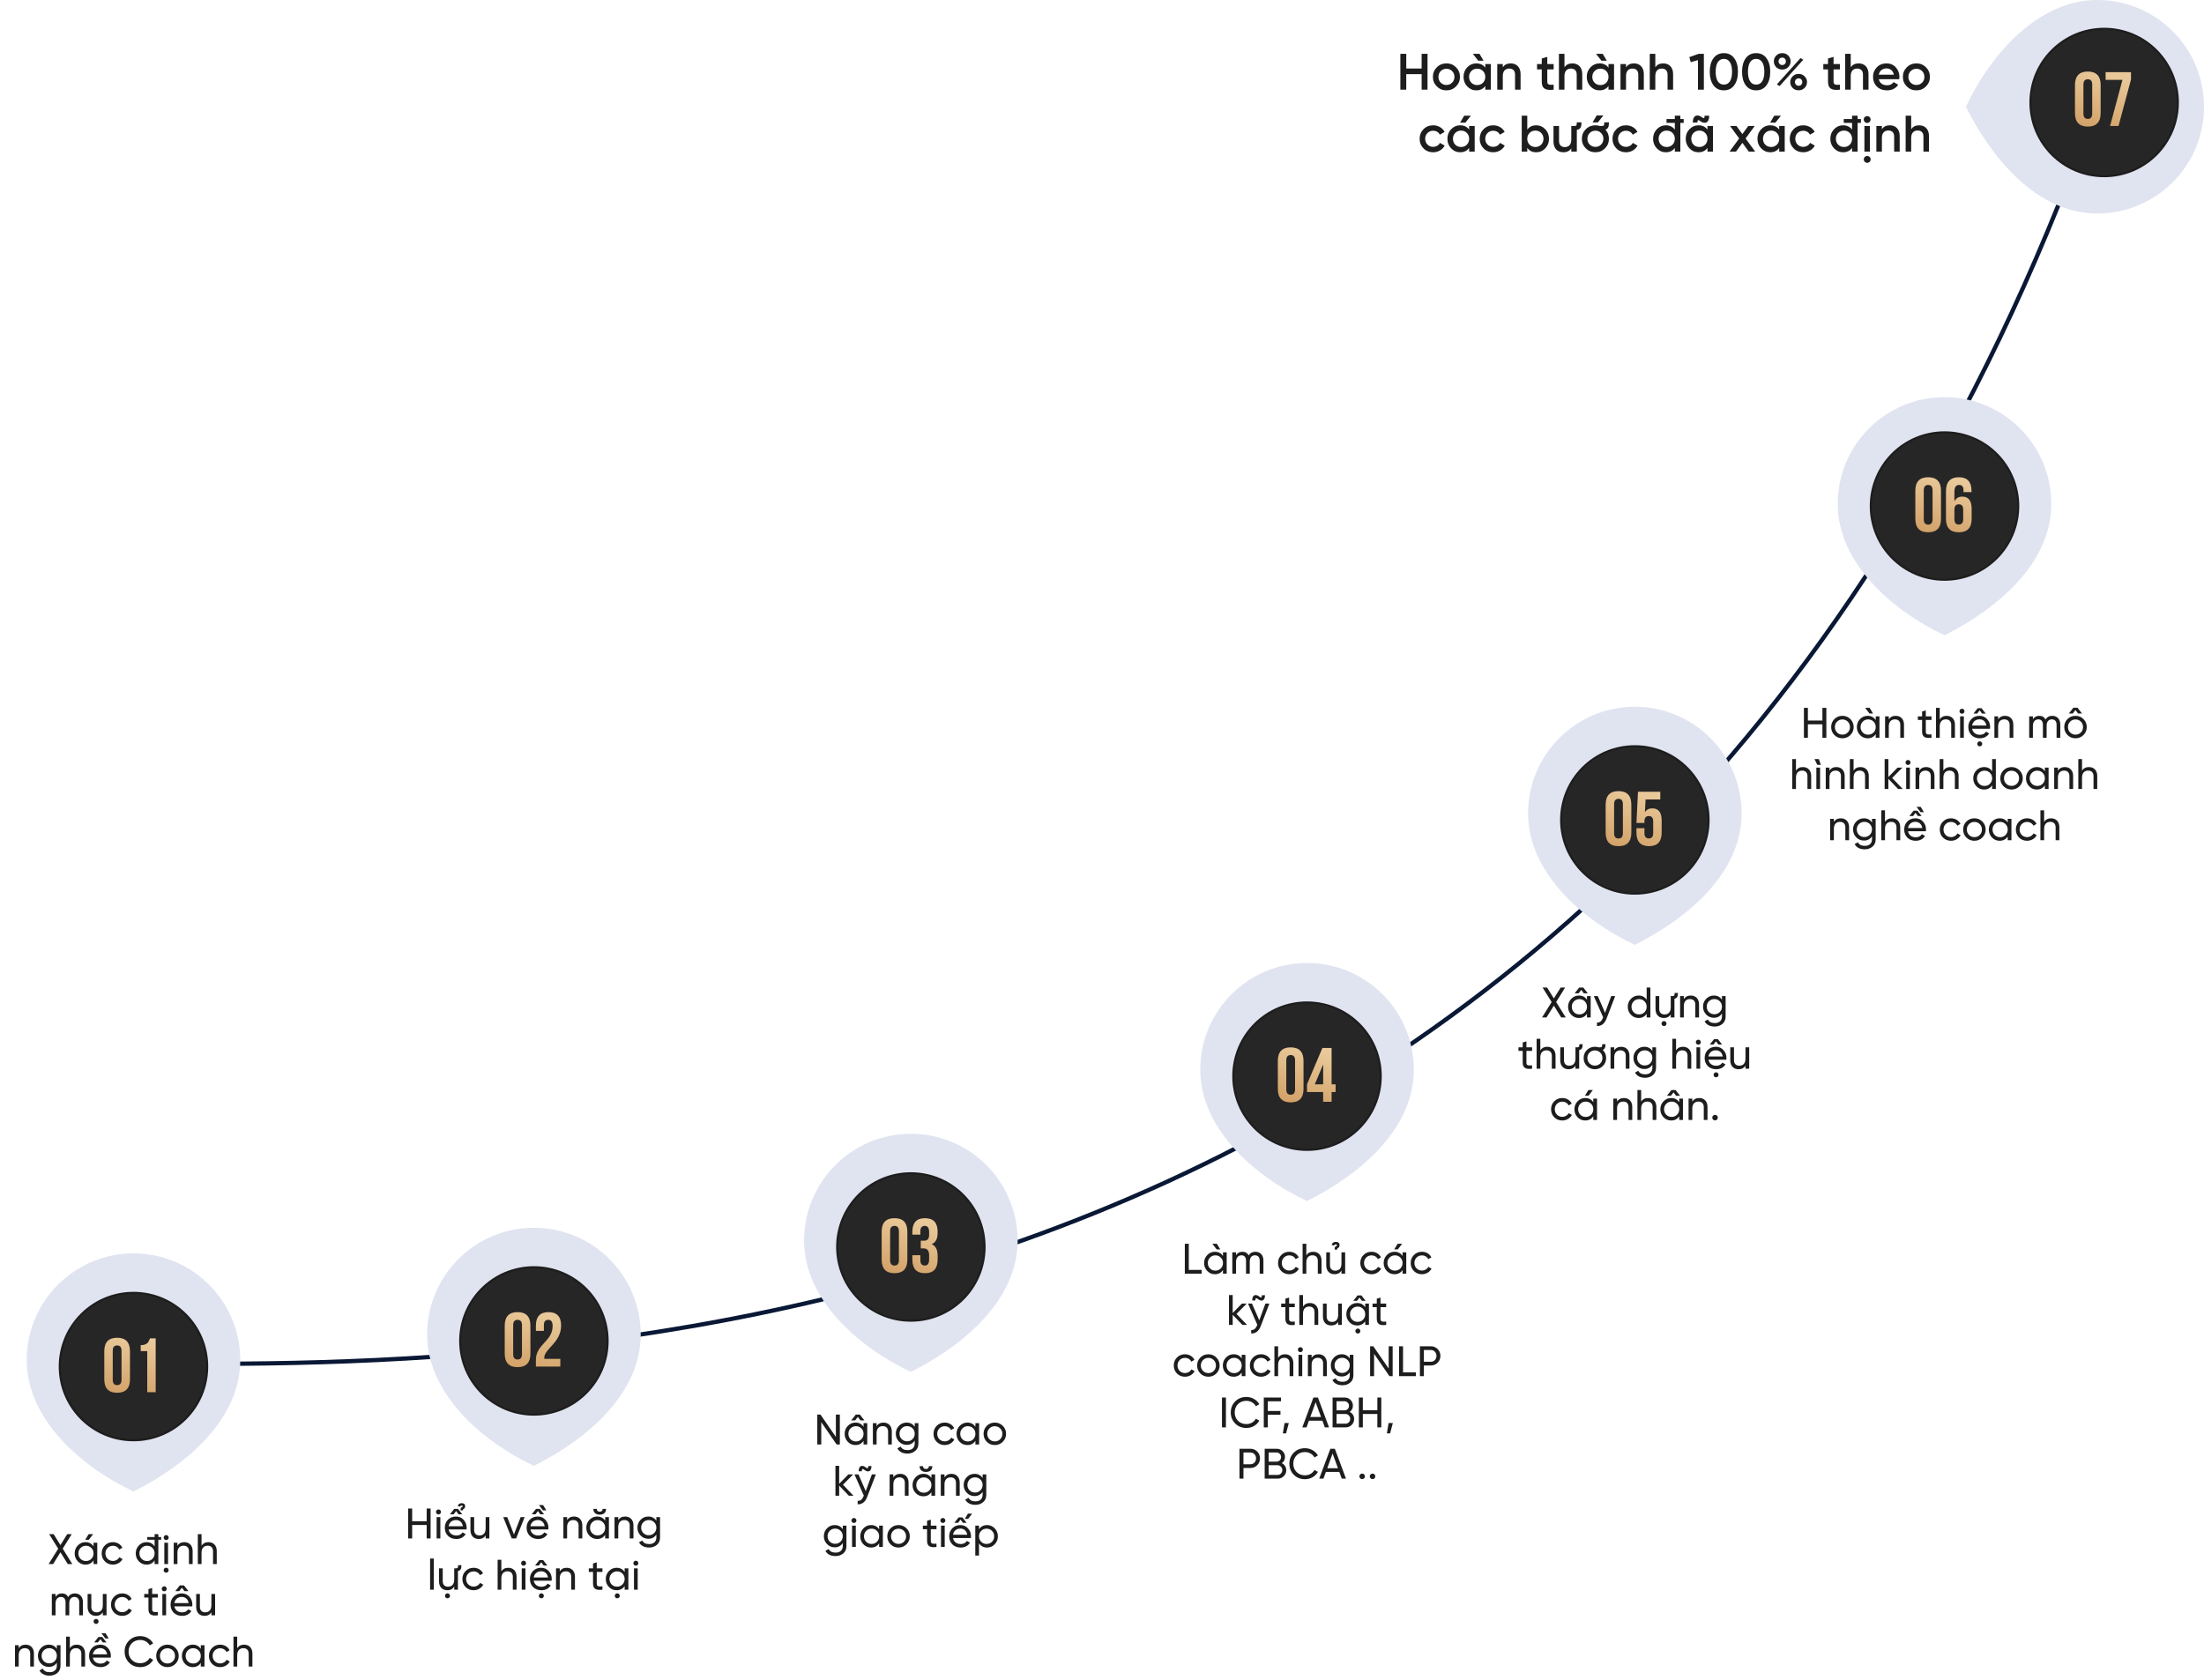 <svg xmlns="http://www.w3.org/2000/svg" width="1032" height="787" viewBox="0 0 1032 787" fill="none"><path d="M985.4 40.565C985.16 40.068 984.562 39.859 984.065 40.1L975.962 44.018C975.465 44.258 975.257 44.856 975.497 45.353C975.738 45.85 976.336 46.059 976.833 45.818L984.035 42.336L987.518 49.538C987.758 50.035 988.356 50.243 988.853 50.003C989.35 49.762 989.559 49.164 989.318 48.667L985.4 40.565ZM60.989 639.5C162.5 640.583 341.556 640.591 521.26 565.548C701.012 490.484 881.347 340.358 985.444 41.329L983.556 40.671C879.653 339.142 699.738 488.849 520.49 563.702C341.194 638.575 162.5 638.583 61.011 637.5L60.989 639.5Z" fill="#091835"></path><path d="M112.5 637C112.5 664.614 87.5 686 62.5 698.5C38 687 12.5 664.614 12.5 637C12.5 609.386 34.886 587 62.5 587C90.114 587 112.5 609.386 112.5 637Z" fill="#E0E4F0"></path><circle cx="62.5" cy="640" r="34.5" fill="#272626" stroke="#1E1D1D"></circle><path d="M52.789 646.199C52.789 647.863 53.475 648.695 54.846 648.695C56.217 648.695 56.902 647.863 56.902 646.199V632.594C56.902 630.941 56.217 630.115 54.846 630.115C53.475 630.115 52.789 630.941 52.789 632.594V646.199ZM48.834 632.84C48.834 628.621 50.838 626.512 54.846 626.512C58.853 626.512 60.857 628.621 60.857 632.84V645.953C60.857 650.172 58.853 652.281 54.846 652.281C50.838 652.281 48.834 650.172 48.834 645.953V632.84ZM65.885 629.975C67.268 629.975 68.299 629.658 68.978 629.025C69.436 628.604 69.857 627.859 70.244 626.793H72.898V652H68.943V632.77H65.885V629.975Z" fill="url(#paint0_linear_140_24)"></path><path d="M29.362 725.28L33.862 732.5H31.742L28.302 726.98L24.862 732.5H22.762L27.262 725.3L23.022 718.5H25.122L28.302 723.6L31.482 718.5H33.582L29.362 725.28ZM41.499 718.5H43.599L41.579 721.14H39.899L41.499 718.5ZM43.799 724.22V722.5H45.539V732.5H43.799V730.78C42.939 732.1 41.679 732.76 40.019 732.76C38.619 732.76 37.419 732.26 36.439 731.24C35.459 730.22 34.959 728.96 34.959 727.5C34.959 726.04 35.459 724.8 36.439 723.78C37.419 722.76 38.619 722.24 40.019 722.24C41.679 722.24 42.939 722.9 43.799 724.22ZM40.239 731.08C41.259 731.08 42.099 730.74 42.779 730.06C43.459 729.36 43.799 728.52 43.799 727.5C43.799 726.48 43.459 725.64 42.779 724.96C42.099 724.26 41.259 723.92 40.239 723.92C39.239 723.92 38.399 724.26 37.719 724.96C37.039 725.64 36.699 726.48 36.699 727.5C36.699 728.52 37.039 729.36 37.719 730.06C38.399 730.74 39.239 731.08 40.239 731.08ZM52.876 732.76C51.376 732.76 50.115 732.26 49.115 731.26C48.115 730.24 47.615 729 47.615 727.5C47.615 726 48.115 724.76 49.115 723.76C50.115 722.74 51.376 722.24 52.876 722.24C54.855 722.24 56.516 723.26 57.295 724.86L55.836 725.7C55.336 724.64 54.215 723.94 52.876 723.94C51.876 723.94 51.035 724.28 50.355 724.96C49.696 725.64 49.355 726.48 49.355 727.5C49.355 728.5 49.696 729.34 50.355 730.02C51.035 730.7 51.876 731.04 52.876 731.04C54.215 731.04 55.336 730.36 55.895 729.3L57.376 730.16C56.516 731.74 54.816 732.76 52.876 732.76ZM74.133 719.84H75.473V721.12H74.133V732.5H72.393V730.78C71.533 732.1 70.273 732.76 68.613 732.76C67.213 732.76 66.013 732.26 65.033 731.24C64.053 730.22 63.553 728.96 63.553 727.5C63.553 726.04 64.053 724.8 65.033 723.78C66.013 722.76 67.213 722.24 68.613 722.24C70.273 722.24 71.533 722.9 72.393 724.22V721.12H68.933V719.84H72.393V718.5H74.133V719.84ZM68.833 731.08C69.853 731.08 70.693 730.74 71.373 730.06C72.053 729.36 72.393 728.52 72.393 727.5C72.393 726.48 72.053 725.64 71.373 724.96C70.693 724.26 69.853 723.92 68.833 723.92C67.833 723.92 66.993 724.26 66.313 724.96C65.633 725.64 65.293 726.48 65.293 727.5C65.293 728.52 65.633 729.36 66.313 730.06C66.993 730.74 67.833 731.08 68.833 731.08ZM77.805 736.54C77.145 736.54 76.625 736.02 76.625 735.38C76.625 734.74 77.145 734.2 77.805 734.2C78.445 734.2 78.965 734.74 78.965 735.38C78.965 736.02 78.445 736.54 77.805 736.54ZM77.825 721.26C77.165 721.26 76.645 720.74 76.645 720.1C76.645 719.46 77.165 718.92 77.825 718.92C78.465 718.92 78.985 719.46 78.985 720.1C78.985 720.74 78.465 721.26 77.825 721.26ZM78.685 732.5H76.945V722.5H78.685V732.5ZM86.32 722.24C88.659 722.24 90.2 723.82 90.2 726.36V732.5H88.46V726.46C88.46 724.84 87.519 723.9 85.98 723.9C84.24 723.9 83.079 724.96 83.079 727.2V732.5H81.34V722.5H83.079V723.94C83.779 722.8 84.859 722.24 86.32 722.24ZM97.609 722.24C99.949 722.24 101.489 723.82 101.489 726.36V732.5H99.749V726.46C99.749 724.84 98.809 723.9 97.269 723.9C95.529 723.9 94.369 724.96 94.369 727.2V732.5H92.629V718.5H94.369V723.94C95.069 722.8 96.149 722.24 97.609 722.24ZM35.069 746.24C37.309 746.24 38.829 747.8 38.829 750.28V756.5H37.089V750.34C37.089 748.8 36.229 747.9 34.889 747.9C33.389 747.9 32.429 748.88 32.429 750.94V756.5H30.689V750.34C30.689 748.8 29.869 747.9 28.569 747.9C27.109 747.9 26.009 748.92 26.009 750.94V756.5H24.269V746.5H26.009V747.84C26.689 746.78 27.689 746.24 28.989 746.24C30.329 746.24 31.309 746.8 31.929 747.94C32.629 746.8 33.669 746.24 35.069 746.24ZM45.002 760.54C44.342 760.54 43.822 760.02 43.822 759.38C43.822 758.74 44.342 758.2 45.002 758.2C45.642 758.2 46.162 758.74 46.162 759.38C46.162 760.02 45.642 760.54 45.002 760.54ZM48.142 751.8V746.5H49.882V756.5H48.142V755.06C47.442 756.2 46.362 756.76 44.902 756.76C42.562 756.76 41.022 755.18 41.022 752.64V746.5H42.762V752.54C42.762 754.16 43.702 755.1 45.242 755.1C46.982 755.1 48.142 754.04 48.142 751.8ZM57.231 756.76C55.731 756.76 54.471 756.26 53.471 755.26C52.471 754.24 51.971 753 51.971 751.5C51.971 750 52.471 748.76 53.471 747.76C54.471 746.74 55.731 746.24 57.231 746.24C59.211 746.24 60.871 747.26 61.651 748.86L60.191 749.7C59.691 748.64 58.571 747.94 57.231 747.94C56.231 747.94 55.391 748.28 54.711 748.96C54.051 749.64 53.711 750.48 53.711 751.5C53.711 752.5 54.051 753.34 54.711 754.02C55.391 754.7 56.231 755.04 57.231 755.04C58.571 755.04 59.691 754.36 60.251 753.3L61.731 754.16C60.871 755.74 59.171 756.76 57.231 756.76ZM73.908 746.5V748.18H71.248V753.6C71.248 755.14 72.128 755.02 73.908 754.94V756.5C70.868 756.9 69.508 756.08 69.508 753.6V748.18H67.528V746.5H69.508V744.22L71.248 743.7V746.5H73.908ZM76.907 745.26C76.247 745.26 75.727 744.74 75.727 744.1C75.727 743.46 76.247 742.92 76.907 742.92C77.547 742.92 78.067 743.46 78.067 744.1C78.067 744.74 77.547 745.26 76.907 745.26ZM77.767 756.5H76.027V746.5H77.767V756.5ZM86.382 745.18L85.162 743.56L83.942 745.18H82.082L84.202 742.48H86.122L88.242 745.18H86.382ZM90.022 752.3H81.642C81.982 754.08 83.362 755.12 85.262 755.12C86.582 755.12 87.542 754.64 88.142 753.66L89.622 754.5C88.642 756 87.182 756.76 85.222 756.76C83.642 756.76 82.342 756.26 81.342 755.28C80.362 754.28 79.862 753.02 79.862 751.5C79.862 750 80.342 748.74 81.322 747.74C82.302 746.74 83.562 746.24 85.102 746.24C86.562 746.24 87.762 746.76 88.682 747.8C89.622 748.82 90.082 750.06 90.082 751.52C90.082 751.78 90.062 752.04 90.022 752.3ZM85.102 747.88C83.242 747.88 81.942 749.02 81.642 750.78H88.322C88.022 748.88 86.702 747.88 85.102 747.88ZM98.982 751.8V746.5H100.722V756.5H98.982V755.06C98.282 756.2 97.202 756.76 95.742 756.76C93.402 756.76 91.862 755.18 91.862 752.64V746.5H93.602V752.54C93.602 754.16 94.542 755.1 96.082 755.1C97.822 755.1 98.982 754.04 98.982 751.8ZM12.003 770.24C14.343 770.24 15.883 771.82 15.883 774.36V780.5H14.143V774.46C14.143 772.84 13.203 771.9 11.663 771.9C9.923 771.9 8.763 772.96 8.763 775.2V780.5H7.023V770.5H8.763V771.94C9.463 770.8 10.543 770.24 12.003 770.24ZM26.612 772.22V770.5H28.332V780.08C28.332 781.56 27.832 782.7 26.832 783.52C25.832 784.34 24.632 784.76 23.232 784.76C20.992 784.76 19.312 783.9 18.492 782.32L20.012 781.46C20.552 782.58 21.652 783.14 23.272 783.14C25.352 783.14 26.612 781.98 26.612 780.08V778.66C25.732 780 24.472 780.66 22.852 780.66C21.432 780.66 20.212 780.16 19.232 779.14C18.252 778.12 17.752 776.9 17.752 775.44C17.752 773.98 18.252 772.76 19.232 771.76C20.212 770.74 21.432 770.24 22.852 770.24C24.492 770.24 25.752 770.9 26.612 772.22ZM26.612 775.44C26.612 774.44 26.272 773.6 25.592 772.92C24.912 772.24 24.072 771.9 23.052 771.9C22.032 771.9 21.192 772.24 20.512 772.92C19.832 773.6 19.492 774.44 19.492 775.44C19.492 776.46 19.832 777.3 20.512 777.98C21.192 778.66 22.032 779 23.052 779C24.072 779 24.912 778.66 25.592 777.98C26.272 777.3 26.612 776.46 26.612 775.44ZM35.948 770.24C38.288 770.24 39.828 771.82 39.828 774.36V780.5H38.088V774.46C38.088 772.84 37.148 771.9 35.608 771.9C33.868 771.9 32.708 772.96 32.708 775.2V780.5H30.968V766.5H32.708V771.94C33.408 770.8 34.488 770.24 35.948 770.24ZM48.117 769.18L46.998 767.66L45.858 769.18H44.117L46.097 766.66H47.877L49.858 769.18H48.117ZM51.858 776.3H43.477C43.818 778.08 45.197 779.12 47.097 779.12C48.417 779.12 49.377 778.64 49.977 777.66L51.458 778.5C50.477 780 49.017 780.76 47.057 780.76C45.477 780.76 44.178 780.26 43.178 779.28C42.197 778.28 41.697 777.02 41.697 775.5C41.697 774 42.178 772.74 43.157 771.74C44.138 770.74 45.398 770.24 46.938 770.24C48.398 770.24 49.597 770.76 50.517 771.8C51.458 772.82 51.917 774.06 51.917 775.52C51.917 775.78 51.898 776.04 51.858 776.3ZM46.938 771.88C45.078 771.88 43.778 773.02 43.477 774.78H50.157C49.858 772.88 48.538 771.88 46.938 771.88ZM50.917 767.34H49.337L47.477 764.88H49.417L50.917 767.34ZM65.678 780.76C63.558 780.76 61.798 780.06 60.418 778.66C59.038 777.26 58.358 775.54 58.358 773.5C58.358 771.46 59.038 769.74 60.418 768.34C61.798 766.94 63.558 766.24 65.678 766.24C68.238 766.24 70.518 767.56 71.718 769.64L70.098 770.58C69.298 769.04 67.598 768.04 65.678 768.04C64.058 768.04 62.738 768.56 61.718 769.6C60.698 770.64 60.198 771.94 60.198 773.5C60.198 775.04 60.698 776.34 61.718 777.38C62.738 778.42 64.058 778.94 65.678 778.94C67.598 778.94 69.298 777.94 70.098 776.42L71.718 777.34C71.138 778.38 70.298 779.22 69.218 779.84C68.138 780.46 66.958 780.76 65.678 780.76ZM82.143 779.24C81.123 780.26 79.863 780.76 78.403 780.76C76.943 780.76 75.683 780.26 74.663 779.24C73.643 778.22 73.143 776.98 73.143 775.5C73.143 774.02 73.643 772.78 74.663 771.76C75.683 770.74 76.943 770.24 78.403 770.24C79.863 770.24 81.123 770.74 82.143 771.76C83.163 772.78 83.683 774.02 83.683 775.5C83.683 776.98 83.163 778.22 82.143 779.24ZM78.403 779.06C79.403 779.06 80.243 778.72 80.923 778.04C81.603 777.36 81.943 776.52 81.943 775.5C81.943 774.48 81.603 773.64 80.923 772.96C80.243 772.28 79.403 771.94 78.403 771.94C77.423 771.94 76.583 772.28 75.903 772.96C75.223 773.64 74.883 774.48 74.883 775.5C74.883 776.52 75.223 777.36 75.903 778.04C76.583 778.72 77.423 779.06 78.403 779.06ZM94.014 772.22V770.5H95.754V780.5H94.014V778.78C93.154 780.1 91.894 780.76 90.234 780.76C88.834 780.76 87.634 780.26 86.654 779.24C85.674 778.22 85.174 776.96 85.174 775.5C85.174 774.04 85.674 772.8 86.654 771.78C87.634 770.76 88.834 770.24 90.234 770.24C91.894 770.24 93.154 770.9 94.014 772.22ZM90.454 779.08C91.474 779.08 92.314 778.74 92.994 778.06C93.674 777.36 94.014 776.52 94.014 775.5C94.014 774.48 93.674 773.64 92.994 772.96C92.314 772.26 91.474 771.92 90.454 771.92C89.454 771.92 88.614 772.26 87.934 772.96C87.254 773.64 86.914 774.48 86.914 775.5C86.914 776.52 87.254 777.36 87.934 778.06C88.614 778.74 89.454 779.08 90.454 779.08ZM103.09 780.76C101.59 780.76 100.33 780.26 99.33 779.26C98.33 778.24 97.83 777 97.83 775.5C97.83 774 98.33 772.76 99.33 771.76C100.33 770.74 101.59 770.24 103.09 770.24C105.07 770.24 106.73 771.26 107.51 772.86L106.05 773.7C105.55 772.64 104.43 771.94 103.09 771.94C102.09 771.94 101.25 772.28 100.57 772.96C99.91 773.64 99.57 774.48 99.57 775.5C99.57 776.5 99.91 777.34 100.57 778.02C101.25 778.7 102.09 779.04 103.09 779.04C104.43 779.04 105.55 778.36 106.11 777.3L107.59 778.16C106.73 779.74 105.03 780.76 103.09 780.76ZM114.308 770.24C116.648 770.24 118.188 771.82 118.188 774.36V780.5H116.448V774.46C116.448 772.84 115.508 771.9 113.968 771.9C112.228 771.9 111.068 772.96 111.068 775.2V780.5H109.328V766.5H111.068V771.94C111.768 770.8 112.848 770.24 114.308 770.24Z" fill="#1E1D1D"></path><path d="M300 625C300 652.614 275 674 250 686.5C225.5 675 200 652.614 200 625C200 597.386 222.386 575 250 575C277.614 575 300 597.386 300 625Z" fill="#E0E4F0"></path><circle cx="250" cy="628" r="34.5" fill="#272626" stroke="#1E1D1D"></circle><path d="M240.289 634.199C240.289 635.863 240.975 636.695 242.346 636.695C243.717 636.695 244.402 635.863 244.402 634.199V620.594C244.402 618.941 243.717 618.115 242.346 618.115C240.975 618.115 240.289 618.941 240.289 620.594V634.199ZM236.334 620.84C236.334 616.621 238.338 614.512 242.346 614.512C246.354 614.512 248.357 616.621 248.357 620.84V633.953C248.357 638.172 246.354 640.281 242.346 640.281C238.338 640.281 236.334 638.172 236.334 633.953V620.84ZM258.764 620.998C258.764 619.076 258.084 618.115 256.725 618.115C255.354 618.115 254.668 618.941 254.668 620.594V623.301H250.924V620.84C250.924 616.621 252.893 614.512 256.83 614.512C260.768 614.512 262.736 616.621 262.736 620.84C262.736 622.703 262.291 624.473 261.4 626.148C261.037 626.828 260.586 627.525 260.047 628.24C259.648 628.779 259.139 629.389 258.518 630.068L257.041 631.721C256.502 632.318 256.086 632.834 255.793 633.268C255.02 634.393 254.715 635.436 254.879 636.396H262.367V640H250.924V636.906C250.924 635.254 251.334 633.725 252.154 632.318C252.482 631.744 252.898 631.146 253.402 630.525C253.719 630.15 254.199 629.605 254.844 628.891L255.582 628.082C255.852 627.789 256.086 627.52 256.285 627.273C256.801 626.652 257.223 626.061 257.551 625.498C258.359 624.104 258.764 622.604 258.764 620.998Z" fill="url(#paint1_linear_140_24)"></path><path d="M199.789 712.44V706.5H201.629V720.5H199.789V714.2H192.989V720.5H191.129V706.5H192.989V712.44H199.789ZM205.325 709.26C204.665 709.26 204.145 708.74 204.145 708.1C204.145 707.46 204.665 706.92 205.325 706.92C205.965 706.92 206.485 707.46 206.485 708.1C206.485 708.74 205.965 709.26 205.325 709.26ZM206.185 720.5H204.445V710.5H206.185V720.5ZM214.7 709.18L213.58 707.66L212.44 709.18H210.7L212.68 706.66H214.46L216.44 709.18H214.7ZM218.44 716.3H210.06C210.4 718.08 211.78 719.12 213.68 719.12C215 719.12 215.96 718.64 216.56 717.66L218.04 718.5C217.06 720 215.6 720.76 213.64 720.76C212.06 720.76 210.76 720.26 209.76 719.28C208.78 718.28 208.28 717.02 208.28 715.5C208.28 714 208.76 712.74 209.74 711.74C210.72 710.74 211.98 710.24 213.52 710.24C214.98 710.24 216.18 710.76 217.1 711.8C218.04 712.82 218.5 714.06 218.5 715.52C218.5 715.78 218.48 716.04 218.44 716.3ZM213.52 711.88C211.66 711.88 210.36 713.02 210.06 714.78H216.74C216.44 712.88 215.12 711.88 213.52 711.88ZM216.78 707.34H215.64C215.64 706.52 215.66 706.32 216.02 706.04C216.02 706.04 216.3 705.88 216.3 705.86C216.42 705.8 216.66 705.7 216.66 705.4C216.66 705.22 216.52 705.08 216.2 705.08C215.86 705.08 215.5 705.22 215.34 705.66L214.3 705.22C214.66 704.34 215.38 703.98 216.2 703.98C217.08 703.98 217.8 704.42 217.8 705.38C217.8 706.08 217.46 706.5 217.1 706.68C216.86 706.8 216.72 706.9 216.78 707.34ZM227.4 715.8V710.5H229.14V720.5H227.4V719.06C226.7 720.2 225.62 720.76 224.16 720.76C221.82 720.76 220.28 719.18 220.28 716.64V710.5H222.02V716.54C222.02 718.16 222.96 719.1 224.5 719.1C226.24 719.1 227.4 718.04 227.4 715.8ZM240.649 718.64L243.789 710.5H245.669L241.669 720.5H239.629L235.629 710.5H237.509L240.649 718.64ZM253 709.18L251.88 707.66L250.74 709.18H249L250.98 706.66H252.76L254.74 709.18H253ZM256.74 716.3H248.36C248.7 718.08 250.08 719.12 251.98 719.12C253.3 719.12 254.26 718.64 254.86 717.66L256.34 718.5C255.36 720 253.9 720.76 251.94 720.76C250.36 720.76 249.06 720.26 248.06 719.28C247.08 718.28 246.58 717.02 246.58 715.5C246.58 714 247.06 712.74 248.04 711.74C249.02 710.74 250.28 710.24 251.82 710.24C253.28 710.24 254.48 710.76 255.4 711.8C256.34 712.82 256.8 714.06 256.8 715.52C256.8 715.78 256.78 716.04 256.74 716.3ZM251.82 711.88C249.96 711.88 248.66 713.02 248.36 714.78H255.04C254.74 712.88 253.42 711.88 251.82 711.88ZM255.8 707.34H254.22L252.36 704.88H254.3L255.8 707.34ZM268.78 710.24C271.12 710.24 272.66 711.82 272.66 714.36V720.5H270.92V714.46C270.92 712.84 269.98 711.9 268.44 711.9C266.7 711.9 265.54 712.96 265.54 715.2V720.5H263.8V710.5H265.54V711.94C266.24 710.8 267.32 710.24 268.78 710.24ZM280.81 709.36C278.97 709.36 277.83 708.36 277.83 706.66H279.45C279.45 707.52 279.91 707.96 280.81 707.96C281.71 707.96 282.17 707.52 282.17 706.66H283.79C283.79 708.36 282.67 709.36 280.81 709.36ZM283.37 712.22V710.5H285.11V720.5H283.37V718.78C282.51 720.1 281.25 720.76 279.59 720.76C278.19 720.76 276.99 720.26 276.01 719.24C275.03 718.22 274.53 716.96 274.53 715.5C274.53 714.04 275.03 712.8 276.01 711.78C276.99 710.76 278.19 710.24 279.59 710.24C281.25 710.24 282.51 710.9 283.37 712.22ZM279.81 719.08C280.83 719.08 281.67 718.74 282.35 718.06C283.03 717.36 283.37 716.52 283.37 715.5C283.37 714.48 283.03 713.64 282.35 712.96C281.67 712.26 280.83 711.92 279.81 711.92C278.81 711.92 277.97 712.26 277.29 712.96C276.61 713.64 276.27 714.48 276.27 715.5C276.27 716.52 276.61 717.36 277.29 718.06C277.97 718.74 278.81 719.08 279.81 719.08ZM292.726 710.24C295.066 710.24 296.606 711.82 296.606 714.36V720.5H294.866V714.46C294.866 712.84 293.926 711.9 292.386 711.9C290.646 711.9 289.486 712.96 289.486 715.2V720.5H287.746V710.5H289.486V711.94C290.186 710.8 291.266 710.24 292.726 710.24ZM307.335 712.22V710.5H309.055V720.08C309.055 721.56 308.555 722.7 307.555 723.52C306.555 724.34 305.355 724.76 303.955 724.76C301.715 724.76 300.035 723.9 299.215 722.32L300.735 721.46C301.275 722.58 302.375 723.14 303.995 723.14C306.075 723.14 307.335 721.98 307.335 720.08V718.66C306.455 720 305.195 720.66 303.575 720.66C302.155 720.66 300.935 720.16 299.955 719.14C298.975 718.12 298.475 716.9 298.475 715.44C298.475 713.98 298.975 712.76 299.955 711.76C300.935 710.74 302.155 710.24 303.575 710.24C305.215 710.24 306.475 710.9 307.335 712.22ZM307.335 715.44C307.335 714.44 306.995 713.6 306.315 712.92C305.635 712.24 304.795 711.9 303.775 711.9C302.755 711.9 301.915 712.24 301.235 712.92C300.555 713.6 300.215 714.44 300.215 715.44C300.215 716.46 300.555 717.3 301.235 717.98C301.915 718.66 302.755 719 303.775 719C304.795 719 305.635 718.66 306.315 717.98C306.995 717.3 307.335 716.46 307.335 715.44ZM203.128 744.5H201.388V729.9H203.128V744.5ZM209.543 748.54C208.883 748.54 208.363 748.02 208.363 747.38C208.363 746.74 208.883 746.2 209.543 746.2C210.183 746.2 210.703 746.74 210.703 747.38C210.703 748.02 210.183 748.54 209.543 748.54ZM214.503 733.26V733.02H216.043V733.26C216.043 734.7 215.643 735.52 214.423 735.76V744.5H212.683V743.06C211.983 744.2 210.903 744.76 209.443 744.76C207.103 744.76 205.563 743.18 205.563 740.64V734.5H207.303V740.54C207.303 742.16 208.243 743.1 209.783 743.1C211.523 743.1 212.683 742.04 212.683 739.8V734.5H213.483C214.363 734.5 214.503 734.14 214.503 733.26ZM221.772 744.76C220.272 744.76 219.012 744.26 218.012 743.26C217.012 742.24 216.512 741 216.512 739.5C216.512 738 217.012 736.76 218.012 735.76C219.012 734.74 220.272 734.24 221.772 734.24C223.752 734.24 225.412 735.26 226.192 736.86L224.732 737.7C224.232 736.64 223.112 735.94 221.772 735.94C220.772 735.94 219.932 736.28 219.252 736.96C218.592 737.64 218.252 738.48 218.252 739.5C218.252 740.5 218.592 741.34 219.252 742.02C219.932 742.7 220.772 743.04 221.772 743.04C223.112 743.04 224.232 742.36 224.792 741.3L226.272 742.16C225.412 743.74 223.712 744.76 221.772 744.76ZM237.989 734.24C240.329 734.24 241.869 735.82 241.869 738.36V744.5H240.129V738.46C240.129 736.84 239.189 735.9 237.649 735.9C235.909 735.9 234.749 736.96 234.749 739.2V744.5H233.009V730.5H234.749V735.94C235.449 734.8 236.529 734.24 237.989 734.24ZM245.179 733.26C244.519 733.26 243.999 732.74 243.999 732.1C243.999 731.46 244.519 730.92 245.179 730.92C245.819 730.92 246.339 731.46 246.339 732.1C246.339 732.74 245.819 733.26 245.179 733.26ZM246.039 744.5H244.299V734.5H246.039V744.5ZM254.553 733.18L253.433 731.66L252.293 733.18H250.553L252.533 730.66H254.313L256.293 733.18H254.553ZM258.293 740.3H249.913C250.253 742.08 251.633 743.12 253.533 743.12C254.853 743.12 255.813 742.64 256.413 741.66L257.893 742.5C256.913 744 255.453 744.76 253.493 744.76C251.913 744.76 250.613 744.26 249.613 743.28C248.633 742.28 248.133 741.02 248.133 739.5C248.133 738 248.613 736.74 249.593 735.74C250.573 734.74 251.833 734.24 253.373 734.24C254.833 734.24 256.033 734.76 256.953 735.8C257.893 736.82 258.353 738.06 258.353 739.52C258.353 739.78 258.333 740.04 258.293 740.3ZM253.373 735.88C251.513 735.88 250.213 737.02 249.913 738.78H256.593C256.293 736.88 254.973 735.88 253.373 735.88ZM253.493 748.54C252.833 748.54 252.313 748.02 252.313 747.38C252.313 746.74 252.833 746.2 253.493 746.2C254.133 746.2 254.653 746.74 254.653 747.38C254.653 748.02 254.133 748.54 253.493 748.54ZM265.333 734.24C267.673 734.24 269.213 735.82 269.213 738.36V744.5H267.473V738.46C267.473 736.84 266.533 735.9 264.993 735.9C263.253 735.9 262.093 736.96 262.093 739.2V744.5H260.353V734.5H262.093V735.94C262.793 734.8 263.873 734.24 265.333 734.24ZM282.082 734.5V736.18H279.422V741.6C279.422 743.14 280.302 743.02 282.082 742.94V744.5C279.042 744.9 277.682 744.08 277.682 741.6V736.18H275.702V734.5H277.682V732.22L279.422 731.7V734.5H282.082ZM289.041 748.54C288.381 748.54 287.861 748.02 287.861 747.38C287.861 746.74 288.381 746.2 289.041 746.2C289.681 746.2 290.201 746.74 290.201 747.38C290.201 748.02 289.681 748.54 289.041 748.54ZM292.481 736.22V734.5H294.221V744.5H292.481V742.78C291.621 744.1 290.361 744.76 288.701 744.76C287.301 744.76 286.101 744.26 285.121 743.24C284.141 742.22 283.641 740.96 283.641 739.5C283.641 738.04 284.141 736.8 285.121 735.78C286.101 734.76 287.301 734.24 288.701 734.24C290.361 734.24 291.621 734.9 292.481 736.22ZM288.921 743.08C289.941 743.08 290.781 742.74 291.461 742.06C292.141 741.36 292.481 740.52 292.481 739.5C292.481 738.48 292.141 737.64 291.461 736.96C290.781 736.26 289.941 735.92 288.921 735.92C287.921 735.92 287.081 736.26 286.401 736.96C285.721 737.64 285.381 738.48 285.381 739.5C285.381 740.52 285.721 741.36 286.401 742.06C287.081 742.74 287.921 743.08 288.921 743.08ZM297.737 733.26C297.077 733.26 296.557 732.74 296.557 732.1C296.557 731.46 297.077 730.92 297.737 730.92C298.377 730.92 298.897 731.46 298.897 732.1C298.897 732.74 298.377 733.26 297.737 733.26ZM298.597 744.5H296.857V734.5H298.597V744.5Z" fill="#1E1D1D"></path><path d="M476.5 581C476.5 608.614 451.5 630 426.5 642.5C402 631 376.5 608.614 376.5 581C376.5 553.386 398.886 531 426.5 531C454.114 531 476.5 553.386 476.5 581Z" fill="#E0E4F0"></path><circle cx="426.5" cy="584" r="34.5" fill="#272626" stroke="#1E1D1D"></circle><path d="M416.789 590.199C416.789 591.863 417.475 592.695 418.846 592.695C420.217 592.695 420.902 591.863 420.902 590.199V576.594C420.902 574.941 420.217 574.115 418.846 574.115C417.475 574.115 416.789 574.941 416.789 576.594V590.199ZM412.834 576.84C412.834 572.621 414.838 570.512 418.846 570.512C422.854 570.512 424.857 572.621 424.857 576.84V589.953C424.857 594.172 422.854 596.281 418.846 596.281C414.838 596.281 412.834 594.172 412.834 589.953V576.84ZM435.053 576.998C435.053 575.076 434.373 574.115 433.014 574.115C431.643 574.115 430.957 574.941 430.957 576.594V578.211H427.213V576.84C427.213 572.621 429.182 570.512 433.119 570.512C437.057 570.512 439.025 572.621 439.025 576.84V577.49C439.025 580.186 438.1 581.914 436.248 582.676C438.1 583.484 439.025 585.248 439.025 587.967V589.953C439.025 594.172 437.057 596.281 433.119 596.281C429.182 596.281 427.213 594.172 427.213 589.953V587.861H430.957V590.199C430.957 591.863 431.643 592.695 433.014 592.695C434.373 592.695 435.053 591.746 435.053 589.848V587.861C435.053 585.729 434.191 584.662 432.469 584.662H431.133V581.059H432.68C434.262 581.059 435.053 580.174 435.053 578.404V576.998Z" fill="url(#paint2_linear_140_24)"></path><path d="M391.388 672.94V662.5H393.248V676.5H391.747L384.548 666.04V676.5H382.688V662.5H384.188L391.388 672.94ZM402.882 665.2L401.662 663.58L400.442 665.2H398.582L400.702 662.5H402.622L404.742 665.2H402.882ZM404.342 668.22V666.5H406.082V676.5H404.342V674.78C403.482 676.1 402.222 676.76 400.562 676.76C399.162 676.76 397.962 676.26 396.982 675.24C396.002 674.22 395.502 672.96 395.502 671.5C395.502 670.04 396.002 668.8 396.982 667.78C397.962 666.76 399.162 666.24 400.562 666.24C402.222 666.24 403.482 666.9 404.342 668.22ZM400.782 675.08C401.802 675.08 402.642 674.74 403.322 674.06C404.002 673.36 404.342 672.52 404.342 671.5C404.342 670.48 404.002 669.64 403.322 668.96C402.642 668.26 401.802 667.92 400.782 667.92C399.782 667.92 398.942 668.26 398.262 668.96C397.582 669.64 397.242 670.48 397.242 671.5C397.242 672.52 397.582 673.36 398.262 674.06C398.942 674.74 399.782 675.08 400.782 675.08ZM413.698 666.24C416.038 666.24 417.578 667.82 417.578 670.36V676.5H415.838V670.46C415.838 668.84 414.898 667.9 413.358 667.9C411.618 667.9 410.458 668.96 410.458 671.2V676.5H408.718V666.5H410.458V667.94C411.158 666.8 412.238 666.24 413.698 666.24ZM428.308 668.22V666.5H430.028V676.08C430.028 677.56 429.528 678.7 428.528 679.52C427.528 680.34 426.328 680.76 424.928 680.76C422.688 680.76 421.008 679.9 420.188 678.32L421.708 677.46C422.248 678.58 423.348 679.14 424.968 679.14C427.048 679.14 428.308 677.98 428.308 676.08V674.66C427.428 676 426.168 676.66 424.548 676.66C423.128 676.66 421.908 676.16 420.928 675.14C419.948 674.12 419.448 672.9 419.448 671.44C419.448 669.98 419.948 668.76 420.928 667.76C421.908 666.74 423.128 666.24 424.548 666.24C426.188 666.24 427.448 666.9 428.308 668.22ZM428.308 671.44C428.308 670.44 427.968 669.6 427.288 668.92C426.608 668.24 425.768 667.9 424.748 667.9C423.728 667.9 422.888 668.24 422.208 668.92C421.528 669.6 421.188 670.44 421.188 671.44C421.188 672.46 421.528 673.3 422.208 673.98C422.888 674.66 423.728 675 424.748 675C425.768 675 426.608 674.66 427.288 673.98C427.968 673.3 428.308 672.46 428.308 671.44ZM442.364 676.76C440.864 676.76 439.604 676.26 438.604 675.26C437.604 674.24 437.104 673 437.104 671.5C437.104 670 437.604 668.76 438.604 667.76C439.604 666.74 440.864 666.24 442.364 666.24C444.344 666.24 446.004 667.26 446.784 668.86L445.324 669.7C444.824 668.64 443.704 667.94 442.364 667.94C441.364 667.94 440.524 668.28 439.844 668.96C439.184 669.64 438.844 670.48 438.844 671.5C438.844 672.5 439.184 673.34 439.844 674.02C440.524 674.7 441.364 675.04 442.364 675.04C443.704 675.04 444.824 674.36 445.384 673.3L446.864 674.16C446.004 675.74 444.304 676.76 442.364 676.76ZM456.725 668.22V666.5H458.465V676.5H456.725V674.78C455.865 676.1 454.605 676.76 452.945 676.76C451.545 676.76 450.345 676.26 449.365 675.24C448.385 674.22 447.885 672.96 447.885 671.5C447.885 670.04 448.385 668.8 449.365 667.78C450.345 666.76 451.545 666.24 452.945 666.24C454.605 666.24 455.865 666.9 456.725 668.22ZM453.165 675.08C454.185 675.08 455.025 674.74 455.705 674.06C456.385 673.36 456.725 672.52 456.725 671.5C456.725 670.48 456.385 669.64 455.705 668.96C455.025 668.26 454.185 667.92 453.165 667.92C452.165 667.92 451.325 668.26 450.645 668.96C449.965 669.64 449.625 670.48 449.625 671.5C449.625 672.52 449.965 673.36 450.645 674.06C451.325 674.74 452.165 675.08 453.165 675.08ZM469.541 675.24C468.521 676.26 467.261 676.76 465.801 676.76C464.341 676.76 463.081 676.26 462.061 675.24C461.041 674.22 460.541 672.98 460.541 671.5C460.541 670.02 461.041 668.78 462.061 667.76C463.081 666.74 464.341 666.24 465.801 666.24C467.261 666.24 468.521 666.74 469.541 667.76C470.561 668.78 471.081 670.02 471.081 671.5C471.081 672.98 470.561 674.22 469.541 675.24ZM465.801 675.06C466.801 675.06 467.641 674.72 468.321 674.04C469.001 673.36 469.341 672.52 469.341 671.5C469.341 670.48 469.001 669.64 468.321 668.96C467.641 668.28 466.801 667.94 465.801 667.94C464.821 667.94 463.981 668.28 463.301 668.96C462.621 669.64 462.281 670.48 462.281 671.5C462.281 672.52 462.621 673.36 463.301 674.04C463.981 674.72 464.821 675.06 465.801 675.06ZM394.709 695.34L399.649 700.5H397.489L392.929 695.76V700.5H391.189V686.5H392.929V694.92L397.249 690.5H399.489L394.709 695.34ZM405.367 698.34L408.247 690.5H410.107L406.027 701.12C405.167 703.38 403.587 704.64 401.587 704.5V702.88C402.807 702.98 403.707 702.3 404.287 700.84L404.467 700.46L400.107 690.5H401.967L405.367 698.34ZM403.527 689.04H402.067C402.067 686.36 403.667 686 405.147 687.06C406.127 687.86 406.587 687.88 406.587 686.6H408.047C408.047 689.26 406.487 689.62 404.967 688.56C404.007 687.76 403.527 687.74 403.527 689.04ZM421.54 690.24C423.88 690.24 425.42 691.82 425.42 694.36V700.5H423.68V694.46C423.68 692.84 422.74 691.9 421.2 691.9C419.46 691.9 418.3 692.96 418.3 695.2V700.5H416.56V690.5H418.3V691.94C419 690.8 420.08 690.24 421.54 690.24ZM433.569 689.36C431.729 689.36 430.589 688.36 430.589 686.66H432.209C432.209 687.52 432.669 687.96 433.569 687.96C434.469 687.96 434.929 687.52 434.929 686.66H436.549C436.549 688.36 435.429 689.36 433.569 689.36ZM436.129 692.22V690.5H437.869V700.5H436.129V698.78C435.269 700.1 434.009 700.76 432.349 700.76C430.949 700.76 429.749 700.26 428.769 699.24C427.789 698.22 427.289 696.96 427.289 695.5C427.289 694.04 427.789 692.8 428.769 691.78C429.749 690.76 430.949 690.24 432.349 690.24C434.009 690.24 435.269 690.9 436.129 692.22ZM432.569 699.08C433.589 699.08 434.429 698.74 435.109 698.06C435.789 697.36 436.129 696.52 436.129 695.5C436.129 694.48 435.789 693.64 435.109 692.96C434.429 692.26 433.589 691.92 432.569 691.92C431.569 691.92 430.729 692.26 430.049 692.96C429.369 693.64 429.029 694.48 429.029 695.5C429.029 696.52 429.369 697.36 430.049 698.06C430.729 698.74 431.569 699.08 432.569 699.08ZM445.486 690.24C447.826 690.24 449.366 691.82 449.366 694.36V700.5H447.626V694.46C447.626 692.84 446.686 691.9 445.146 691.9C443.406 691.9 442.246 692.96 442.246 695.2V700.5H440.506V690.5H442.246V691.94C442.946 690.8 444.026 690.24 445.486 690.24ZM460.095 692.22V690.5H461.815V700.08C461.815 701.56 461.315 702.7 460.315 703.52C459.315 704.34 458.115 704.76 456.715 704.76C454.475 704.76 452.795 703.9 451.975 702.32L453.495 701.46C454.035 702.58 455.135 703.14 456.755 703.14C458.835 703.14 460.095 701.98 460.095 700.08V698.66C459.215 700 457.955 700.66 456.335 700.66C454.915 700.66 453.695 700.16 452.715 699.14C451.735 698.12 451.235 696.9 451.235 695.44C451.235 693.98 451.735 692.76 452.715 691.76C453.695 690.74 454.915 690.24 456.335 690.24C457.975 690.24 459.235 690.9 460.095 692.22ZM460.095 695.44C460.095 694.44 459.755 693.6 459.075 692.92C458.395 692.24 457.555 691.9 456.535 691.9C455.515 691.9 454.675 692.24 453.995 692.92C453.315 693.6 452.975 694.44 452.975 695.44C452.975 696.46 453.315 697.3 453.995 697.98C454.675 698.66 455.515 699 456.535 699C457.555 699 458.395 698.66 459.075 697.98C459.755 697.3 460.095 696.46 460.095 695.44ZM394.616 716.22V714.5H396.336V724.08C396.336 725.56 395.836 726.7 394.836 727.52C393.836 728.34 392.636 728.76 391.236 728.76C388.996 728.76 387.316 727.9 386.496 726.32L388.016 725.46C388.556 726.58 389.656 727.14 391.276 727.14C393.356 727.14 394.616 725.98 394.616 724.08V722.66C393.736 724 392.476 724.66 390.856 724.66C389.436 724.66 388.216 724.16 387.236 723.14C386.256 722.12 385.756 720.9 385.756 719.44C385.756 717.98 386.256 716.76 387.236 715.76C388.216 714.74 389.436 714.24 390.856 714.24C392.496 714.24 393.756 714.9 394.616 716.22ZM394.616 719.44C394.616 718.44 394.276 717.6 393.596 716.92C392.916 716.24 392.076 715.9 391.056 715.9C390.036 715.9 389.196 716.24 388.516 716.92C387.836 717.6 387.496 718.44 387.496 719.44C387.496 720.46 387.836 721.3 388.516 721.98C389.196 722.66 390.036 723 391.056 723C392.076 723 392.916 722.66 393.596 721.98C394.276 721.3 394.616 720.46 394.616 719.44ZM399.852 713.26C399.192 713.26 398.672 712.74 398.672 712.1C398.672 711.46 399.192 710.92 399.852 710.92C400.492 710.92 401.012 711.46 401.012 712.1C401.012 712.74 400.492 713.26 399.852 713.26ZM400.712 724.5H398.972V714.5H400.712V724.5ZM411.647 716.22V714.5H413.387V724.5H411.647V722.78C410.787 724.1 409.527 724.76 407.867 724.76C406.467 724.76 405.267 724.26 404.287 723.24C403.307 722.22 402.807 720.96 402.807 719.5C402.807 718.04 403.307 716.8 404.287 715.78C405.267 714.76 406.467 714.24 407.867 714.24C409.527 714.24 410.787 714.9 411.647 716.22ZM408.087 723.08C409.107 723.08 409.947 722.74 410.627 722.06C411.307 721.36 411.647 720.52 411.647 719.5C411.647 718.48 411.307 717.64 410.627 716.96C409.947 716.26 409.107 715.92 408.087 715.92C407.087 715.92 406.247 716.26 405.567 716.96C404.887 717.64 404.547 718.48 404.547 719.5C404.547 720.52 404.887 721.36 405.567 722.06C406.247 722.74 407.087 723.08 408.087 723.08ZM424.463 723.24C423.443 724.26 422.183 724.76 420.723 724.76C419.263 724.76 418.003 724.26 416.983 723.24C415.963 722.22 415.463 720.98 415.463 719.5C415.463 718.02 415.963 716.78 416.983 715.76C418.003 714.74 419.263 714.24 420.723 714.24C422.183 714.24 423.443 714.74 424.463 715.76C425.483 716.78 426.003 718.02 426.003 719.5C426.003 720.98 425.483 722.22 424.463 723.24ZM420.723 723.06C421.723 723.06 422.563 722.72 423.243 722.04C423.923 721.36 424.263 720.52 424.263 719.5C424.263 718.48 423.923 717.64 423.243 716.96C422.563 716.28 421.723 715.94 420.723 715.94C419.743 715.94 418.903 716.28 418.223 716.96C417.543 717.64 417.203 718.48 417.203 719.5C417.203 720.52 417.543 721.36 418.223 722.04C418.903 722.72 419.743 723.06 420.723 723.06ZM438.494 714.5V716.18H435.834V721.6C435.834 723.14 436.714 723.02 438.494 722.94V724.5C435.454 724.9 434.094 724.08 434.094 721.6V716.18H432.114V714.5H434.094V712.22L435.834 711.7V714.5H438.494ZM441.493 713.26C440.833 713.26 440.313 712.74 440.313 712.1C440.313 711.46 440.833 710.92 441.493 710.92C442.133 710.92 442.653 711.46 442.653 712.1C442.653 712.74 442.133 713.26 441.493 713.26ZM442.353 724.5H440.613V714.5H442.353V724.5ZM450.868 713.18L449.748 711.66L448.608 713.18H446.868L448.848 710.66H450.628L452.608 713.18H450.868ZM454.608 720.3H446.228C446.568 722.08 447.948 723.12 449.848 723.12C451.168 723.12 452.128 722.64 452.728 721.66L454.208 722.5C453.228 724 451.768 724.76 449.808 724.76C448.228 724.76 446.928 724.26 445.928 723.28C444.948 722.28 444.448 721.02 444.448 719.5C444.448 718 444.928 716.74 445.908 715.74C446.888 714.74 448.148 714.24 449.688 714.24C451.148 714.24 452.348 714.76 453.268 715.8C454.208 716.82 454.668 718.06 454.668 719.52C454.668 719.78 454.648 720.04 454.608 720.3ZM449.688 715.88C447.828 715.88 446.528 717.02 446.228 718.78H452.908C452.608 716.88 451.288 715.88 449.688 715.88ZM451.748 711.34L453.228 708.88H455.208L453.308 711.34H451.748ZM462.188 714.24C463.588 714.24 464.788 714.76 465.768 715.78C466.748 716.8 467.248 718.04 467.248 719.5C467.248 720.96 466.748 722.22 465.768 723.24C464.788 724.26 463.588 724.76 462.188 724.76C460.528 724.76 459.268 724.1 458.408 722.78V728.5H456.668V714.5H458.408V716.22C459.268 714.9 460.528 714.24 462.188 714.24ZM461.968 723.08C462.968 723.08 463.808 722.74 464.488 722.06C465.168 721.36 465.508 720.52 465.508 719.5C465.508 718.48 465.168 717.64 464.488 716.96C463.808 716.26 462.968 715.92 461.968 715.92C460.948 715.92 460.108 716.26 459.428 716.96C458.748 717.64 458.408 718.48 458.408 719.5C458.408 720.52 458.748 721.36 459.428 722.06C460.108 722.74 460.948 723.08 461.968 723.08Z" fill="#1E1D1D"></path><path d="M662 501C662 528.614 637 550 612 562.5C587.5 551 562 528.614 562 501C562 473.386 584.386 451 612 451C639.614 451 662 473.386 662 501Z" fill="#E0E4F0"></path><circle cx="612" cy="504" r="34.5" fill="#272626" stroke="#1E1D1D"></circle><path d="M602.289 510.199C602.289 511.863 602.975 512.695 604.346 512.695C605.717 512.695 606.402 511.863 606.402 510.199V496.594C606.402 494.941 605.717 494.115 604.346 494.115C602.975 494.115 602.289 494.941 602.289 496.594V510.199ZM598.334 496.84C598.334 492.621 600.338 490.512 604.346 490.512C608.354 490.512 610.357 492.621 610.357 496.84V509.953C610.357 514.172 608.354 516.281 604.346 516.281C600.338 516.281 598.334 514.172 598.334 509.953V496.84ZM611.992 507.826L619.199 490.793H623.506V507.826H625.387V511.43H623.506V516H619.551V511.43H611.992V507.826ZM619.551 507.826V498.51L615.631 507.826H619.551Z" fill="url(#paint3_linear_140_24)"></path><path d="M556.639 582.5V594.74H562.679V596.5H554.779V582.5H556.639ZM569.785 582.5L571.385 585.14H569.705L567.685 582.5H569.785ZM572.645 588.22V586.5H574.385V596.5H572.645V594.78C571.785 596.1 570.525 596.76 568.865 596.76C567.465 596.76 566.265 596.26 565.285 595.24C564.305 594.22 563.805 592.96 563.805 591.5C563.805 590.04 564.305 588.8 565.285 587.78C566.265 586.76 567.465 586.24 568.865 586.24C570.525 586.24 571.785 586.9 572.645 588.22ZM569.085 595.08C570.105 595.08 570.945 594.74 571.625 594.06C572.305 593.36 572.645 592.52 572.645 591.5C572.645 590.48 572.305 589.64 571.625 588.96C570.945 588.26 570.105 587.92 569.085 587.92C568.085 587.92 567.245 588.26 566.565 588.96C565.885 589.64 565.545 590.48 565.545 591.5C565.545 592.52 565.885 593.36 566.565 594.06C567.245 594.74 568.085 595.08 569.085 595.08ZM587.821 586.24C590.061 586.24 591.581 587.8 591.581 590.28V596.5H589.841V590.34C589.841 588.8 588.981 587.9 587.641 587.9C586.141 587.9 585.181 588.88 585.181 590.94V596.5H583.441V590.34C583.441 588.8 582.621 587.9 581.321 587.9C579.861 587.9 578.761 588.92 578.761 590.94V596.5H577.021V586.5H578.761V587.84C579.441 586.78 580.441 586.24 581.741 586.24C583.081 586.24 584.061 586.8 584.681 587.94C585.381 586.8 586.421 586.24 587.821 586.24ZM603.694 596.76C602.194 596.76 600.934 596.26 599.934 595.26C598.934 594.24 598.434 593 598.434 591.5C598.434 590 598.934 588.76 599.934 587.76C600.934 586.74 602.194 586.24 603.694 586.24C605.674 586.24 607.334 587.26 608.114 588.86L606.654 589.7C606.154 588.64 605.034 587.94 603.694 587.94C602.694 587.94 601.854 588.28 601.174 588.96C600.514 589.64 600.174 590.48 600.174 591.5C600.174 592.5 600.514 593.34 601.174 594.02C601.854 594.7 602.694 595.04 603.694 595.04C605.034 595.04 606.154 594.36 606.714 593.3L608.194 594.16C607.334 595.74 605.634 596.76 603.694 596.76ZM614.911 586.24C617.251 586.24 618.791 587.82 618.791 590.36V596.5H617.051V590.46C617.051 588.84 616.111 587.9 614.571 587.9C612.831 587.9 611.671 588.96 611.671 591.2V596.5H609.931V582.5H611.671V587.94C612.371 586.8 613.451 586.24 614.911 586.24ZM626.14 585.2H624.92C624.92 584.32 624.94 584.12 625.32 583.82C625.32 583.82 625.62 583.64 625.64 583.62C625.76 583.56 626.02 583.44 626.02 583.12C626.02 582.92 625.86 582.78 625.52 582.78C625.16 582.78 624.76 582.92 624.6 583.4L623.48 582.92C623.86 581.98 624.64 581.6 625.52 581.6C626.46 581.6 627.24 582.08 627.24 583.1C627.24 583.86 626.88 584.3 626.5 584.5C626.24 584.62 626.08 584.74 626.14 585.2ZM628.12 591.8V586.5H629.86V596.5H628.12V595.06C627.42 596.2 626.34 596.76 624.88 596.76C622.54 596.76 621 595.18 621 592.64V586.5H622.74V592.54C622.74 594.16 623.68 595.1 625.22 595.1C626.96 595.1 628.12 594.04 628.12 591.8ZM642.209 596.76C640.709 596.76 639.449 596.26 638.449 595.26C637.449 594.24 636.949 593 636.949 591.5C636.949 590 637.449 588.76 638.449 587.76C639.449 586.74 640.709 586.24 642.209 586.24C644.189 586.24 645.849 587.26 646.629 588.86L645.169 589.7C644.669 588.64 643.549 587.94 642.209 587.94C641.209 587.94 640.369 588.28 639.689 588.96C639.029 589.64 638.689 590.48 638.689 591.5C638.689 592.5 639.029 593.34 639.689 594.02C640.369 594.7 641.209 595.04 642.209 595.04C643.549 595.04 644.669 594.36 645.229 593.3L646.709 594.16C645.849 595.74 644.149 596.76 642.209 596.76ZM654.427 582.5H656.527L654.507 585.14H652.827L654.427 582.5ZM656.727 588.22V586.5H658.467V596.5H656.727V594.78C655.867 596.1 654.607 596.76 652.947 596.76C651.547 596.76 650.347 596.26 649.367 595.24C648.387 594.22 647.887 592.96 647.887 591.5C647.887 590.04 648.387 588.8 649.367 587.78C650.347 586.76 651.547 586.24 652.947 586.24C654.607 586.24 655.867 586.9 656.727 588.22ZM653.167 595.08C654.187 595.08 655.027 594.74 655.707 594.06C656.387 593.36 656.727 592.52 656.727 591.5C656.727 590.48 656.387 589.64 655.707 588.96C655.027 588.26 654.187 587.92 653.167 587.92C652.167 587.92 651.327 588.26 650.647 588.96C649.967 589.64 649.627 590.48 649.627 591.5C649.627 592.52 649.967 593.36 650.647 594.06C651.327 594.74 652.167 595.08 653.167 595.08ZM665.803 596.76C664.303 596.76 663.043 596.26 662.043 595.26C661.043 594.24 660.543 593 660.543 591.5C660.543 590 661.043 588.76 662.043 587.76C663.043 586.74 664.303 586.24 665.803 586.24C667.783 586.24 669.443 587.26 670.223 588.86L668.763 589.7C668.263 588.64 667.143 587.94 665.803 587.94C664.803 587.94 663.963 588.28 663.283 588.96C662.623 589.64 662.283 590.48 662.283 591.5C662.283 592.5 662.623 593.34 663.283 594.02C663.963 594.7 664.803 595.04 665.803 595.04C667.143 595.04 668.263 594.36 668.823 593.3L670.303 594.16C669.443 595.74 667.743 596.76 665.803 596.76ZM578.979 615.34L583.919 620.5H581.759L577.199 615.76V620.5H575.459V606.5H577.199V614.92L581.519 610.5H583.759L578.979 615.34ZM589.637 618.34L592.517 610.5H594.377L590.297 621.12C589.437 623.38 587.857 624.64 585.857 624.5V622.88C587.077 622.98 587.977 622.3 588.557 620.84L588.737 620.46L584.377 610.5H586.237L589.637 618.34ZM587.797 609.04H586.337C586.337 606.36 587.937 606 589.417 607.06C590.397 607.86 590.857 607.88 590.857 606.6H592.317C592.317 609.26 590.757 609.62 589.237 608.56C588.277 607.76 587.797 607.74 587.797 609.04ZM606.27 610.5V612.18H603.61V617.6C603.61 619.14 604.49 619.02 606.27 618.94V620.5C603.23 620.9 601.87 620.08 601.87 617.6V612.18H599.89V610.5H601.87V608.22L603.61 607.7V610.5H606.27ZM613.368 610.24C615.708 610.24 617.248 611.82 617.248 614.36V620.5H615.508V614.46C615.508 612.84 614.568 611.9 613.028 611.9C611.288 611.9 610.128 612.96 610.128 615.2V620.5H608.388V606.5H610.128V611.94C610.828 610.8 611.908 610.24 613.368 610.24ZM626.577 615.8V610.5H628.317V620.5H626.577V619.06C625.877 620.2 624.797 620.76 623.337 620.76C620.997 620.76 619.457 619.18 619.457 616.64V610.5H621.197V616.54C621.197 618.16 622.137 619.1 623.677 619.1C625.417 619.1 626.577 618.04 626.577 615.8ZM637.686 609.2L636.566 607.68L635.426 609.2H633.686L635.666 606.68H637.446L639.426 609.2H637.686ZM639.246 612.22V610.5H640.986V620.5H639.246V618.78C638.386 620.1 637.126 620.76 635.466 620.76C634.066 620.76 632.866 620.26 631.886 619.24C630.906 618.22 630.406 616.96 630.406 615.5C630.406 614.04 630.906 612.8 631.886 611.78C632.866 610.76 634.066 610.24 635.466 610.24C637.126 610.24 638.386 610.9 639.246 612.22ZM635.686 619.08C636.706 619.08 637.546 618.74 638.226 618.06C638.906 617.36 639.246 616.52 639.246 615.5C639.246 614.48 638.906 613.64 638.226 612.96C637.546 612.26 636.706 611.92 635.686 611.92C634.686 611.92 633.846 612.26 633.166 612.96C632.486 613.64 632.146 614.48 632.146 615.5C632.146 616.52 632.486 617.36 633.166 618.06C633.846 618.74 634.686 619.08 635.686 619.08ZM635.806 624.54C635.146 624.54 634.626 624.02 634.626 623.38C634.626 622.74 635.146 622.2 635.806 622.2C636.446 622.2 636.966 622.74 636.966 623.38C636.966 624.02 636.446 624.54 635.806 624.54ZM649.063 610.5V612.18H646.403V617.6C646.403 619.14 647.283 619.02 649.063 618.94V620.5C646.023 620.9 644.663 620.08 644.663 617.6V612.18H642.683V610.5H644.663V608.22L646.403 607.7V610.5H649.063ZM554.866 644.76C553.366 644.76 552.106 644.26 551.106 643.26C550.106 642.24 549.606 641 549.606 639.5C549.606 638 550.106 636.76 551.106 635.76C552.106 634.74 553.366 634.24 554.866 634.24C556.846 634.24 558.506 635.26 559.286 636.86L557.826 637.7C557.326 636.64 556.206 635.94 554.866 635.94C553.866 635.94 553.026 636.28 552.346 636.96C551.686 637.64 551.346 638.48 551.346 639.5C551.346 640.5 551.686 641.34 552.346 642.02C553.026 642.7 553.866 643.04 554.866 643.04C556.206 643.04 557.326 642.36 557.886 641.3L559.366 642.16C558.506 643.74 556.806 644.76 554.866 644.76ZM569.543 643.24C568.523 644.26 567.263 644.76 565.803 644.76C564.343 644.76 563.083 644.26 562.063 643.24C561.043 642.22 560.543 640.98 560.543 639.5C560.543 638.02 561.043 636.78 562.063 635.76C563.083 634.74 564.343 634.24 565.803 634.24C567.263 634.24 568.523 634.74 569.543 635.76C570.563 636.78 571.083 638.02 571.083 639.5C571.083 640.98 570.563 642.22 569.543 643.24ZM565.803 643.06C566.803 643.06 567.643 642.72 568.323 642.04C569.003 641.36 569.343 640.52 569.343 639.5C569.343 638.48 569.003 637.64 568.323 636.96C567.643 636.28 566.803 635.94 565.803 635.94C564.823 635.94 563.983 636.28 563.303 636.96C562.623 637.64 562.283 638.48 562.283 639.5C562.283 640.52 562.623 641.36 563.303 642.04C563.983 642.72 564.823 643.06 565.803 643.06ZM581.414 636.22V634.5H583.154V644.5H581.414V642.78C580.554 644.1 579.294 644.76 577.634 644.76C576.234 644.76 575.034 644.26 574.054 643.24C573.074 642.22 572.574 640.96 572.574 639.5C572.574 638.04 573.074 636.8 574.054 635.78C575.034 634.76 576.234 634.24 577.634 634.24C579.294 634.24 580.554 634.9 581.414 636.22ZM577.854 643.08C578.874 643.08 579.714 642.74 580.394 642.06C581.074 641.36 581.414 640.52 581.414 639.5C581.414 638.48 581.074 637.64 580.394 636.96C579.714 636.26 578.874 635.92 577.854 635.92C576.854 635.92 576.014 636.26 575.334 636.96C574.654 637.64 574.314 638.48 574.314 639.5C574.314 640.52 574.654 641.36 575.334 642.06C576.014 642.74 576.854 643.08 577.854 643.08ZM590.491 644.76C588.991 644.76 587.731 644.26 586.731 643.26C585.731 642.24 585.231 641 585.231 639.5C585.231 638 585.731 636.76 586.731 635.76C587.731 634.74 588.991 634.24 590.491 634.24C592.471 634.24 594.131 635.26 594.911 636.86L593.451 637.7C592.951 636.64 591.831 635.94 590.491 635.94C589.491 635.94 588.651 636.28 587.971 636.96C587.311 637.64 586.971 638.48 586.971 639.5C586.971 640.5 587.311 641.34 587.971 642.02C588.651 642.7 589.491 643.04 590.491 643.04C591.831 643.04 592.951 642.36 593.511 641.3L594.991 642.16C594.131 643.74 592.431 644.76 590.491 644.76ZM601.708 634.24C604.048 634.24 605.588 635.82 605.588 638.36V644.5H603.848V638.46C603.848 636.84 602.908 635.9 601.368 635.9C599.628 635.9 598.468 636.96 598.468 639.2V644.5H596.728V630.5H598.468V635.94C599.168 634.8 600.248 634.24 601.708 634.24ZM608.897 633.26C608.237 633.26 607.717 632.74 607.717 632.1C607.717 631.46 608.237 630.92 608.897 630.92C609.537 630.92 610.057 631.46 610.057 632.1C610.057 632.74 609.537 633.26 608.897 633.26ZM609.757 644.5H608.017V634.5H609.757V644.5ZM617.392 634.24C619.732 634.24 621.272 635.82 621.272 638.36V644.5H619.532V638.46C619.532 636.84 618.592 635.9 617.052 635.9C615.312 635.9 614.152 636.96 614.152 639.2V644.5H612.412V634.5H614.152V635.94C614.852 634.8 615.932 634.24 617.392 634.24ZM632.001 636.22V634.5H633.721V644.08C633.721 645.56 633.221 646.7 632.221 647.52C631.221 648.34 630.021 648.76 628.621 648.76C626.381 648.76 624.701 647.9 623.881 646.32L625.401 645.46C625.941 646.58 627.041 647.14 628.661 647.14C630.741 647.14 632.001 645.98 632.001 644.08V642.66C631.121 644 629.861 644.66 628.241 644.66C626.821 644.66 625.601 644.16 624.621 643.14C623.641 642.12 623.141 640.9 623.141 639.44C623.141 637.98 623.641 636.76 624.621 635.76C625.601 634.74 626.821 634.24 628.241 634.24C629.881 634.24 631.141 634.9 632.001 636.22ZM632.001 639.44C632.001 638.44 631.661 637.6 630.981 636.92C630.301 636.24 629.461 635.9 628.441 635.9C627.421 635.9 626.581 636.24 625.901 636.92C625.221 637.6 624.881 638.44 624.881 639.44C624.881 640.46 625.221 641.3 625.901 641.98C626.581 642.66 627.421 643 628.441 643C629.461 643 630.301 642.66 630.981 641.98C631.661 641.3 632.001 640.46 632.001 639.44ZM650.237 640.94V630.5H652.097V644.5H650.597L643.397 634.04V644.5H641.537V630.5H643.037L650.237 640.94ZM656.952 630.5V642.74H662.992V644.5H655.092V630.5H656.952ZM664.857 630.5H669.937C671.237 630.5 672.297 630.94 673.157 631.8C674.017 632.66 674.457 633.72 674.457 635C674.457 636.26 674.017 637.34 673.157 638.2C672.297 639.06 671.237 639.5 669.937 639.5H666.717V644.5H664.857V630.5ZM666.717 637.76H669.937C670.717 637.76 671.357 637.5 671.857 636.98C672.357 636.44 672.617 635.78 672.617 635C672.617 633.4 671.477 632.24 669.937 632.24H666.717V637.76ZM572.172 668.5V654.5H574.032V668.5H572.172ZM583.615 668.76C581.495 668.76 579.735 668.06 578.355 666.66C576.975 665.26 576.295 663.54 576.295 661.5C576.295 659.46 576.975 657.74 578.355 656.34C579.735 654.94 581.495 654.24 583.615 654.24C586.175 654.24 588.455 655.56 589.655 657.64L588.035 658.58C587.235 657.04 585.535 656.04 583.615 656.04C581.995 656.04 580.675 656.56 579.655 657.6C578.635 658.64 578.135 659.94 578.135 661.5C578.135 663.04 578.635 664.34 579.655 665.38C580.675 666.42 581.995 666.94 583.615 666.94C585.535 666.94 587.235 665.94 588.035 664.42L589.655 665.34C589.075 666.38 588.235 667.22 587.155 667.84C586.075 668.46 584.895 668.76 583.615 668.76ZM599.822 654.5V656.26H593.622V660.8H599.562V662.56H593.622V668.5H591.762V654.5H599.822ZM601.479 666.44H603.479L602.179 671.3H600.679L601.479 666.44ZM622.317 668.5H620.337L619.197 665.36H612.897L611.757 668.5H609.777L614.997 654.5H617.097L622.317 668.5ZM616.037 656.72L613.537 663.62H618.557L616.037 656.72ZM631.969 661.24C633.249 661.86 634.069 663.04 634.069 664.54C634.069 665.66 633.669 666.6 632.889 667.36C632.109 668.12 631.149 668.5 630.009 668.5H623.969V654.5H629.569C630.669 654.5 631.589 654.86 632.349 655.6C633.109 656.34 633.489 657.24 633.489 658.32C633.489 659.56 632.989 660.54 631.969 661.24ZM629.569 656.24H625.829V660.52H629.569C630.749 660.52 631.649 659.58 631.649 658.38C631.649 657.8 631.449 657.3 631.029 656.88C630.629 656.46 630.149 656.24 629.569 656.24ZM625.829 666.76H630.009C631.269 666.76 632.229 665.76 632.229 664.48C632.229 663.86 632.009 663.32 631.569 662.88C631.149 662.44 630.629 662.22 630.009 662.22H625.829V666.76ZM644.933 660.44V654.5H646.773V668.5H644.933V662.2H638.133V668.5H636.273V654.5H638.133V660.44H644.933ZM650.19 666.44H652.19L650.89 671.3H649.39L650.19 666.44ZM580.375 678.5H585.455C586.755 678.5 587.815 678.94 588.675 679.8C589.535 680.66 589.975 681.72 589.975 683C589.975 684.26 589.535 685.34 588.675 686.2C587.815 687.06 586.755 687.5 585.455 687.5H582.235V692.5H580.375V678.5ZM582.235 685.76H585.455C586.235 685.76 586.875 685.5 587.375 684.98C587.875 684.44 588.135 683.78 588.135 683C588.135 681.4 586.995 680.24 585.455 680.24H582.235V685.76ZM600.172 685.24C601.452 685.86 602.272 687.04 602.272 688.54C602.272 689.66 601.872 690.6 601.092 691.36C600.312 692.12 599.352 692.5 598.212 692.5H592.172V678.5H597.772C598.872 678.5 599.792 678.86 600.552 679.6C601.312 680.34 601.692 681.24 601.692 682.32C601.692 683.56 601.192 684.54 600.172 685.24ZM597.772 680.24H594.032V684.52H597.772C598.952 684.52 599.852 683.58 599.852 682.38C599.852 681.8 599.652 681.3 599.232 680.88C598.832 680.46 598.352 680.24 597.772 680.24ZM594.032 690.76H598.212C599.472 690.76 600.432 689.76 600.432 688.48C600.432 687.86 600.212 687.32 599.772 686.88C599.352 686.44 598.832 686.22 598.212 686.22H594.032V690.76ZM611.057 692.76C608.937 692.76 607.177 692.06 605.797 690.66C604.417 689.26 603.737 687.54 603.737 685.5C603.737 683.46 604.417 681.74 605.797 680.34C607.177 678.94 608.937 678.24 611.057 678.24C613.617 678.24 615.897 679.56 617.097 681.64L615.477 682.58C614.677 681.04 612.977 680.04 611.057 680.04C609.437 680.04 608.117 680.56 607.097 681.6C606.077 682.64 605.577 683.94 605.577 685.5C605.577 687.04 606.077 688.34 607.097 689.38C608.117 690.42 609.437 690.94 611.057 690.94C612.977 690.94 614.677 689.94 615.477 688.42L617.097 689.34C616.517 690.38 615.677 691.22 614.597 691.84C613.517 692.46 612.337 692.76 611.057 692.76ZM630.247 692.5H628.267L627.127 689.36H620.827L619.687 692.5H617.707L622.927 678.5H625.027L630.247 692.5ZM623.967 680.72L621.467 687.62H626.487L623.967 680.72ZM637.818 692.72C637.098 692.72 636.518 692.14 636.518 691.42C636.518 690.7 637.098 690.12 637.818 690.12C638.558 690.12 639.118 690.7 639.118 691.42C639.118 692.14 638.558 692.72 637.818 692.72ZM642.682 692.72C641.962 692.72 641.382 692.14 641.382 691.42C641.382 690.7 641.962 690.12 642.682 690.12C643.422 690.12 643.982 690.7 643.982 691.42C643.982 692.14 643.422 692.72 642.682 692.72Z" fill="#1E1D1D"></path><path d="M815.5 381C815.5 408.614 790.5 430 765.5 442.5C741 431 715.5 408.614 715.5 381C715.5 353.386 737.886 331 765.5 331C793.114 331 815.5 353.386 815.5 381Z" fill="#E0E4F0"></path><circle cx="765.5" cy="384" r="34.5" fill="#272626" stroke="#1E1D1D"></circle><path d="M755.789 390.199C755.789 391.863 756.475 392.695 757.846 392.695C759.217 392.695 759.902 391.863 759.902 390.199V376.594C759.902 374.941 759.217 374.115 757.846 374.115C756.475 374.115 755.789 374.941 755.789 376.594V390.199ZM751.834 376.84C751.834 372.621 753.838 370.512 757.846 370.512C761.854 370.512 763.857 372.621 763.857 376.84V389.953C763.857 394.172 761.854 396.281 757.846 396.281C753.838 396.281 751.834 394.172 751.834 389.953V376.84ZM769.992 387.861V390.199C769.992 391.84 770.678 392.66 772.049 392.66C773.408 392.66 774.088 391.84 774.088 390.199V384.662C774.088 383.01 773.408 382.184 772.049 382.184C770.678 382.184 769.992 383.01 769.992 384.662V385.418H766.248L766.969 370.793H777.41V374.396H770.537L770.203 380.408C770.953 379.189 772.107 378.58 773.666 378.58C776.596 378.58 778.061 380.496 778.061 384.328V389.953C778.061 394.172 776.092 396.281 772.154 396.281C768.217 396.281 766.248 394.172 766.248 389.953V387.861H769.992Z" fill="url(#paint4_linear_140_24)"></path><path d="M728.642 469.28L733.142 476.5H731.022L727.582 470.98L724.142 476.5H722.042L726.542 469.3L722.302 462.5H724.402L727.582 467.6L730.762 462.5H732.862L728.642 469.28ZM741.619 465.2L740.399 463.58L739.179 465.2H737.319L739.439 462.5H741.359L743.479 465.2H741.619ZM743.079 468.22V466.5H744.819V476.5H743.079V474.78C742.219 476.1 740.959 476.76 739.299 476.76C737.899 476.76 736.699 476.26 735.719 475.24C734.739 474.22 734.239 472.96 734.239 471.5C734.239 470.04 734.739 468.8 735.719 467.78C736.699 466.76 737.899 466.24 739.299 466.24C740.959 466.24 742.219 466.9 743.079 468.22ZM739.519 475.08C740.539 475.08 741.379 474.74 742.059 474.06C742.739 473.36 743.079 472.52 743.079 471.5C743.079 470.48 742.739 469.64 742.059 468.96C741.379 468.26 740.539 467.92 739.519 467.92C738.519 467.92 737.679 468.26 736.999 468.96C736.319 469.64 735.979 470.48 735.979 471.5C735.979 472.52 736.319 473.36 736.999 474.06C737.679 474.74 738.519 475.08 739.519 475.08ZM751.555 474.34L754.435 466.5H756.295L752.215 477.12C751.355 479.38 749.775 480.64 747.775 480.5V478.88C748.995 478.98 749.895 478.3 750.475 476.84L750.655 476.46L746.295 466.5H748.155L751.555 474.34ZM771.028 468.22V462.5H772.768V476.5H771.028V474.78C770.168 476.1 768.908 476.76 767.248 476.76C765.848 476.76 764.648 476.26 763.668 475.24C762.688 474.22 762.188 472.96 762.188 471.5C762.188 470.04 762.688 468.8 763.668 467.78C764.648 466.76 765.848 466.24 767.248 466.24C768.908 466.24 770.168 466.9 771.028 468.22ZM767.468 475.08C768.488 475.08 769.328 474.74 770.008 474.06C770.688 473.36 771.028 472.52 771.028 471.5C771.028 470.48 770.688 469.64 770.008 468.96C769.328 468.26 768.488 467.92 767.468 467.92C766.468 467.92 765.628 468.26 764.948 468.96C764.268 469.64 763.928 470.48 763.928 471.5C763.928 472.52 764.268 473.36 764.948 474.06C765.628 474.74 766.468 475.08 767.468 475.08ZM779.164 480.54C778.504 480.54 777.984 480.02 777.984 479.38C777.984 478.74 778.504 478.2 779.164 478.2C779.804 478.2 780.324 478.74 780.324 479.38C780.324 480.02 779.804 480.54 779.164 480.54ZM784.124 465.26V465.02H785.664V465.26C785.664 466.7 785.264 467.52 784.044 467.76V476.5H782.304V475.06C781.604 476.2 780.524 476.76 779.064 476.76C776.724 476.76 775.184 475.18 775.184 472.64V466.5H776.924V472.54C776.924 474.16 777.864 475.1 779.404 475.1C781.144 475.1 782.304 474.04 782.304 471.8V466.5H783.104C783.984 466.5 784.124 466.14 784.124 465.26ZM791.673 466.24C794.013 466.24 795.553 467.82 795.553 470.36V476.5H793.813V470.46C793.813 468.84 792.873 467.9 791.333 467.9C789.593 467.9 788.433 468.96 788.433 471.2V476.5H786.693V466.5H788.433V467.94C789.133 466.8 790.213 466.24 791.673 466.24ZM806.282 468.22V466.5H808.002V476.08C808.002 477.56 807.502 478.7 806.502 479.52C805.502 480.34 804.302 480.76 802.902 480.76C800.662 480.76 798.982 479.9 798.162 478.32L799.682 477.46C800.222 478.58 801.322 479.14 802.942 479.14C805.022 479.14 806.282 477.98 806.282 476.08V474.66C805.402 476 804.142 476.66 802.522 476.66C801.102 476.66 799.882 476.16 798.902 475.14C797.922 474.12 797.422 472.9 797.422 471.44C797.422 469.98 797.922 468.76 798.902 467.76C799.882 466.74 801.102 466.24 802.522 466.24C804.162 466.24 805.422 466.9 806.282 468.22ZM806.282 471.44C806.282 470.44 805.942 469.6 805.262 468.92C804.582 468.24 803.742 467.9 802.722 467.9C801.702 467.9 800.862 468.24 800.182 468.92C799.502 469.6 799.162 470.44 799.162 471.44C799.162 472.46 799.502 473.3 800.182 473.98C800.862 474.66 801.702 475 802.722 475C803.742 475 804.582 474.66 805.262 473.98C805.942 473.3 806.282 472.46 806.282 471.44ZM717.387 490.5V492.18H714.727V497.6C714.727 499.14 715.607 499.02 717.387 498.94V500.5C714.347 500.9 712.987 500.08 712.987 497.6V492.18H711.007V490.5H712.987V488.22L714.727 487.7V490.5H717.387ZM724.486 490.24C726.826 490.24 728.366 491.82 728.366 494.36V500.5H726.626V494.46C726.626 492.84 725.686 491.9 724.146 491.9C722.406 491.9 721.246 492.96 721.246 495.2V500.5H719.506V486.5H721.246V491.94C721.946 490.8 723.026 490.24 724.486 490.24ZM739.515 489.26V489.02H741.055V489.26C741.055 490.7 740.655 491.52 739.435 491.76V500.5H737.695V499.06C736.995 500.2 735.915 500.76 734.455 500.76C732.115 500.76 730.575 499.18 730.575 496.64V490.5H732.315V496.54C732.315 498.16 733.255 499.1 734.795 499.1C736.535 499.1 737.695 498.04 737.695 495.8V490.5H738.495C739.375 490.5 739.515 490.14 739.515 489.26ZM750.524 499.24C749.504 500.26 748.244 500.76 746.784 500.76C745.324 500.76 744.064 500.26 743.044 499.24C742.024 498.22 741.524 496.98 741.524 495.5C741.524 494.02 742.024 492.78 743.044 491.76C744.064 490.74 745.324 490.24 746.784 490.24C747.384 490.24 747.964 490.32 748.504 490.5H749.184C750.064 490.5 750.204 490.14 750.204 489.26V489.02H751.744V489.26C751.744 490.56 751.404 491.36 750.444 491.68C750.464 491.72 750.484 491.74 750.524 491.76C751.544 492.78 752.064 494.02 752.064 495.5C752.064 496.98 751.544 498.22 750.524 499.24ZM746.784 499.06C747.784 499.06 748.624 498.72 749.304 498.04C749.984 497.36 750.324 496.52 750.324 495.5C750.324 494.48 749.984 493.64 749.304 492.96C748.624 492.28 747.784 491.94 746.784 491.94C745.804 491.94 744.964 492.28 744.284 492.96C743.604 493.64 743.264 494.48 743.264 495.5C743.264 496.52 743.604 497.36 744.284 498.04C744.964 498.72 745.804 499.06 746.784 499.06ZM759.095 490.24C761.435 490.24 762.975 491.82 762.975 494.36V500.5H761.235V494.46C761.235 492.84 760.295 491.9 758.755 491.9C757.015 491.9 755.855 492.96 755.855 495.2V500.5H754.115V490.5H755.855V491.94C756.555 490.8 757.635 490.24 759.095 490.24ZM773.704 492.22V490.5H775.424V500.08C775.424 501.56 774.924 502.7 773.924 503.52C772.924 504.34 771.724 504.76 770.324 504.76C768.084 504.76 766.404 503.9 765.584 502.32L767.104 501.46C767.644 502.58 768.744 503.14 770.364 503.14C772.444 503.14 773.704 501.98 773.704 500.08V498.66C772.824 500 771.564 500.66 769.944 500.66C768.524 500.66 767.304 500.16 766.324 499.14C765.344 498.12 764.844 496.9 764.844 495.44C764.844 493.98 765.344 492.76 766.324 491.76C767.304 490.74 768.524 490.24 769.944 490.24C771.584 490.24 772.844 490.9 773.704 492.22ZM773.704 495.44C773.704 494.44 773.364 493.6 772.684 492.92C772.004 492.24 771.164 491.9 770.144 491.9C769.124 491.9 768.284 492.24 767.604 492.92C766.924 493.6 766.584 494.44 766.584 495.44C766.584 496.46 766.924 497.3 767.604 497.98C768.284 498.66 769.124 499 770.144 499C771.164 499 772.004 498.66 772.684 497.98C773.364 497.3 773.704 496.46 773.704 495.44ZM788.04 490.24C790.38 490.24 791.92 491.82 791.92 494.36V500.5H790.18V494.46C790.18 492.84 789.24 491.9 787.7 491.9C785.96 491.9 784.8 492.96 784.8 495.2V500.5H783.06V486.5H784.8V491.94C785.5 490.8 786.58 490.24 788.04 490.24ZM795.229 489.26C794.569 489.26 794.049 488.74 794.049 488.1C794.049 487.46 794.569 486.92 795.229 486.92C795.869 486.92 796.389 487.46 796.389 488.1C796.389 488.74 795.869 489.26 795.229 489.26ZM796.089 500.5H794.349V490.5H796.089V500.5ZM804.604 489.18L803.484 487.66L802.344 489.18H800.604L802.584 486.66H804.364L806.344 489.18H804.604ZM808.344 496.3H799.964C800.304 498.08 801.684 499.12 803.584 499.12C804.904 499.12 805.864 498.64 806.464 497.66L807.944 498.5C806.964 500 805.504 500.76 803.544 500.76C801.964 500.76 800.664 500.26 799.664 499.28C798.684 498.28 798.184 497.02 798.184 495.5C798.184 494 798.664 492.74 799.644 491.74C800.624 490.74 801.884 490.24 803.424 490.24C804.884 490.24 806.084 490.76 807.004 491.8C807.944 492.82 808.404 494.06 808.404 495.52C808.404 495.78 808.384 496.04 808.344 496.3ZM803.424 491.88C801.564 491.88 800.264 493.02 799.964 494.78H806.644C806.344 492.88 805.024 491.88 803.424 491.88ZM803.544 504.54C802.884 504.54 802.364 504.02 802.364 503.38C802.364 502.74 802.884 502.2 803.544 502.2C804.184 502.2 804.704 502.74 804.704 503.38C804.704 504.02 804.184 504.54 803.544 504.54ZM817.304 495.8V490.5H819.044V500.5H817.304V499.06C816.604 500.2 815.524 500.76 814.064 500.76C811.724 500.76 810.184 499.18 810.184 496.64V490.5H811.924V496.54C811.924 498.16 812.864 499.1 814.404 499.1C816.144 499.1 817.304 498.04 817.304 495.8ZM731.53 524.76C730.03 524.76 728.77 524.26 727.77 523.26C726.77 522.24 726.27 521 726.27 519.5C726.27 518 726.77 516.76 727.77 515.76C728.77 514.74 730.03 514.24 731.53 514.24C733.51 514.24 735.17 515.26 735.95 516.86L734.49 517.7C733.99 516.64 732.87 515.94 731.53 515.94C730.53 515.94 729.69 516.28 729.01 516.96C728.35 517.64 728.01 518.48 728.01 519.5C728.01 520.5 728.35 521.34 729.01 522.02C729.69 522.7 730.53 523.04 731.53 523.04C732.87 523.04 733.99 522.36 734.55 521.3L736.03 522.16C735.17 523.74 733.47 524.76 731.53 524.76ZM743.747 510.5H745.847L743.827 513.14H742.147L743.747 510.5ZM746.047 516.22V514.5H747.787V524.5H746.047V522.78C745.187 524.1 743.927 524.76 742.267 524.76C740.867 524.76 739.667 524.26 738.687 523.24C737.707 522.22 737.207 520.96 737.207 519.5C737.207 518.04 737.707 516.8 738.687 515.78C739.667 514.76 740.867 514.24 742.267 514.24C743.927 514.24 745.187 514.9 746.047 516.22ZM742.487 523.08C743.507 523.08 744.347 522.74 745.027 522.06C745.707 521.36 746.047 520.52 746.047 519.5C746.047 518.48 745.707 517.64 745.027 516.96C744.347 516.26 743.507 515.92 742.487 515.92C741.487 515.92 740.647 516.26 739.967 516.96C739.287 517.64 738.947 518.48 738.947 519.5C738.947 520.52 739.287 521.36 739.967 522.06C740.647 522.74 741.487 523.08 742.487 523.08ZM760.404 514.24C762.744 514.24 764.284 515.82 764.284 518.36V524.5H762.544V518.46C762.544 516.84 761.604 515.9 760.064 515.9C758.324 515.9 757.164 516.96 757.164 519.2V524.5H755.424V514.5H757.164V515.94C757.864 514.8 758.944 514.24 760.404 514.24ZM771.693 514.24C774.033 514.24 775.573 515.82 775.573 518.36V524.5H773.833V518.46C773.833 516.84 772.893 515.9 771.353 515.9C769.613 515.9 768.453 516.96 768.453 519.2V524.5H766.713V510.5H768.453V515.94C769.153 514.8 770.233 514.24 771.693 514.24ZM784.822 513.2L783.602 511.58L782.382 513.2H780.522L782.642 510.5H784.562L786.682 513.2H784.822ZM786.282 516.22V514.5H788.022V524.5H786.282V522.78C785.422 524.1 784.162 524.76 782.502 524.76C781.102 524.76 779.902 524.26 778.922 523.24C777.942 522.22 777.442 520.96 777.442 519.5C777.442 518.04 777.942 516.8 778.922 515.78C779.902 514.76 781.102 514.24 782.502 514.24C784.162 514.24 785.422 514.9 786.282 516.22ZM782.722 523.08C783.742 523.08 784.582 522.74 785.262 522.06C785.942 521.36 786.282 520.52 786.282 519.5C786.282 518.48 785.942 517.64 785.262 516.96C784.582 516.26 783.742 515.92 782.722 515.92C781.722 515.92 780.882 516.26 780.202 516.96C779.522 517.64 779.182 518.48 779.182 519.5C779.182 520.52 779.522 521.36 780.202 522.06C780.882 522.74 781.722 523.08 782.722 523.08ZM795.638 514.24C797.978 514.24 799.518 515.82 799.518 518.36V524.5H797.778V518.46C797.778 516.84 796.838 515.9 795.298 515.9C793.558 515.9 792.398 516.96 792.398 519.2V524.5H790.658V514.5H792.398V515.94C793.098 514.8 794.178 514.24 795.638 514.24ZM803.047 524.72C802.327 524.72 801.747 524.14 801.747 523.42C801.747 522.7 802.327 522.12 803.047 522.12C803.787 522.12 804.347 522.7 804.347 523.42C804.347 524.14 803.787 524.72 803.047 524.72Z" fill="#1E1D1D"></path><path d="M960.5 236C960.5 263.614 935.5 285 910.5 297.5C886 286 860.5 263.614 860.5 236C860.5 208.386 882.886 186 910.5 186C938.114 186 960.5 208.386 960.5 236Z" fill="#E0E4F0"></path><circle cx="910.5" cy="237" r="34.5" fill="#272626" stroke="#1E1D1D"></circle><path d="M900.789 243.199C900.789 244.863 901.475 245.695 902.846 245.695C904.217 245.695 904.902 244.863 904.902 243.199V229.594C904.902 227.941 904.217 227.115 902.846 227.115C901.475 227.115 900.789 227.941 900.789 229.594V243.199ZM896.834 229.84C896.834 225.621 898.838 223.512 902.846 223.512C906.854 223.512 908.857 225.621 908.857 229.84V242.953C908.857 247.172 906.854 249.281 902.846 249.281C898.838 249.281 896.834 247.172 896.834 242.953V229.84ZM911.178 230.068C911.178 225.697 913.193 223.512 917.225 223.512C921.162 223.512 923.131 225.621 923.131 229.84V230.49H919.387V229.594C919.387 227.941 918.701 227.115 917.33 227.115C915.865 227.115 915.133 228.146 915.133 230.209V234.814C915.848 233.326 917.072 232.582 918.807 232.582C921.736 232.582 923.201 234.504 923.201 238.348V242.953C923.201 247.172 921.197 249.281 917.189 249.281C913.182 249.281 911.178 247.172 911.178 242.953V230.068ZM917.189 236.186C915.818 236.186 915.133 237.012 915.133 238.664V243.199C915.133 244.84 915.818 245.66 917.189 245.66C918.561 245.66 919.246 244.84 919.246 243.199V238.664C919.246 237.012 918.561 236.186 917.189 236.186Z" fill="url(#paint5_linear_140_24)"></path><path d="M853.326 337.44V331.5H855.166V345.5H853.326V339.2H846.526V345.5H844.666V331.5H846.526V337.44H853.326ZM866.422 344.24C865.402 345.26 864.142 345.76 862.682 345.76C861.222 345.76 859.962 345.26 858.942 344.24C857.922 343.22 857.422 341.98 857.422 340.5C857.422 339.02 857.922 337.78 858.942 336.76C859.962 335.74 861.222 335.24 862.682 335.24C864.142 335.24 865.402 335.74 866.422 336.76C867.442 337.78 867.962 339.02 867.962 340.5C867.962 341.98 867.442 343.22 866.422 344.24ZM862.682 344.06C863.682 344.06 864.522 343.72 865.202 343.04C865.882 342.36 866.222 341.52 866.222 340.5C866.222 339.48 865.882 338.64 865.202 337.96C864.522 337.28 863.682 336.94 862.682 336.94C861.702 336.94 860.862 337.28 860.182 337.96C859.502 338.64 859.162 339.48 859.162 340.5C859.162 341.52 859.502 342.36 860.182 343.04C860.862 343.72 861.702 344.06 862.682 344.06ZM875.433 331.5L877.033 334.14H875.353L873.333 331.5H875.433ZM878.293 337.22V335.5H880.033V345.5H878.293V343.78C877.433 345.1 876.173 345.76 874.513 345.76C873.113 345.76 871.913 345.26 870.933 344.24C869.953 343.22 869.453 341.96 869.453 340.5C869.453 339.04 869.953 337.8 870.933 336.78C871.913 335.76 873.113 335.24 874.513 335.24C876.173 335.24 877.433 335.9 878.293 337.22ZM874.733 344.08C875.753 344.08 876.593 343.74 877.273 343.06C877.953 342.36 878.293 341.52 878.293 340.5C878.293 339.48 877.953 338.64 877.273 337.96C876.593 337.26 875.753 336.92 874.733 336.92C873.733 336.92 872.893 337.26 872.213 337.96C871.533 338.64 871.193 339.48 871.193 340.5C871.193 341.52 871.533 342.36 872.213 343.06C872.893 343.74 873.733 344.08 874.733 344.08ZM887.65 335.24C889.99 335.24 891.53 336.82 891.53 339.36V345.5H889.79V339.46C889.79 337.84 888.85 336.9 887.31 336.9C885.57 336.9 884.41 337.96 884.41 340.2V345.5H882.67V335.5H884.41V336.94C885.11 335.8 886.19 335.24 887.65 335.24ZM904.399 335.5V337.18H901.739V342.6C901.739 344.14 902.619 344.02 904.399 343.94V345.5C901.359 345.9 899.999 345.08 899.999 342.6V337.18H898.019V335.5H899.999V333.22L901.739 332.7V335.5H904.399ZM911.497 335.24C913.837 335.24 915.377 336.82 915.377 339.36V345.5H913.637V339.46C913.637 337.84 912.697 336.9 911.157 336.9C909.417 336.9 908.257 337.96 908.257 340.2V345.5H906.517V331.5H908.257V336.94C908.957 335.8 910.037 335.24 911.497 335.24ZM918.686 334.26C918.026 334.26 917.506 333.74 917.506 333.1C917.506 332.46 918.026 331.92 918.686 331.92C919.326 331.92 919.846 332.46 919.846 333.1C919.846 333.74 919.326 334.26 918.686 334.26ZM919.546 345.5H917.806V335.5H919.546V345.5ZM928.061 334.18L926.941 332.66L925.801 334.18H924.061L926.041 331.66H927.821L929.801 334.18H928.061ZM931.801 341.3H923.421C923.761 343.08 925.141 344.12 927.041 344.12C928.361 344.12 929.321 343.64 929.921 342.66L931.401 343.5C930.421 345 928.961 345.76 927.001 345.76C925.421 345.76 924.121 345.26 923.121 344.28C922.141 343.28 921.641 342.02 921.641 340.5C921.641 339 922.121 337.74 923.101 336.74C924.081 335.74 925.341 335.24 926.881 335.24C928.341 335.24 929.541 335.76 930.461 336.8C931.401 337.82 931.861 339.06 931.861 340.52C931.861 340.78 931.841 341.04 931.801 341.3ZM926.881 336.88C925.021 336.88 923.721 338.02 923.421 339.78H930.101C929.801 337.88 928.481 336.88 926.881 336.88ZM927.001 349.54C926.341 349.54 925.821 349.02 925.821 348.38C925.821 347.74 926.341 347.2 927.001 347.2C927.641 347.2 928.161 347.74 928.161 348.38C928.161 349.02 927.641 349.54 927.001 349.54ZM938.841 335.24C941.181 335.24 942.721 336.82 942.721 339.36V345.5H940.981V339.46C940.981 337.84 940.041 336.9 938.501 336.9C936.761 336.9 935.601 337.96 935.601 340.2V345.5H933.861V335.5H935.601V336.94C936.301 335.8 937.381 335.24 938.841 335.24ZM960.95 335.24C963.19 335.24 964.71 336.8 964.71 339.28V345.5H962.97V339.34C962.97 337.8 962.11 336.9 960.77 336.9C959.27 336.9 958.31 337.88 958.31 339.94V345.5H956.57V339.34C956.57 337.8 955.75 336.9 954.45 336.9C952.99 336.9 951.89 337.92 951.89 339.94V345.5H950.15V335.5H951.89V336.84C952.57 335.78 953.57 335.24 954.87 335.24C956.21 335.24 957.19 335.8 957.81 336.94C958.51 335.8 959.55 335.24 960.95 335.24ZM973.023 334.14L971.803 332.52L970.583 334.14H968.723L970.843 331.44H972.763L974.883 334.14H973.023ZM968.083 336.76C969.103 335.74 970.363 335.24 971.823 335.24C973.283 335.24 974.543 335.74 975.563 336.76C976.583 337.78 977.103 339.02 977.103 340.5C977.103 341.98 976.583 343.22 975.563 344.24C974.543 345.26 973.283 345.76 971.823 345.76C970.363 345.76 969.103 345.26 968.083 344.24C967.063 343.22 966.563 341.98 966.563 340.5C966.563 339.02 967.063 337.78 968.083 336.76ZM971.823 344.06C972.823 344.06 973.663 343.72 974.343 343.04C975.023 342.36 975.363 341.52 975.363 340.5C975.363 339.48 975.023 338.64 974.343 337.96C973.663 337.28 972.823 336.94 971.823 336.94C970.843 336.94 970.003 337.28 969.323 337.96C968.643 338.64 968.303 339.48 968.303 340.5C968.303 341.52 968.643 342.36 969.323 343.04C970.003 343.72 970.843 344.06 971.823 344.06ZM844.183 359.24C846.523 359.24 848.063 360.82 848.063 363.36V369.5H846.323V363.46C846.323 361.84 845.383 360.9 843.843 360.9C842.103 360.9 840.943 361.96 840.943 364.2V369.5H839.203V355.5H840.943V360.94C841.643 359.8 842.723 359.24 844.183 359.24ZM852.612 358.2L851.652 355.5H849.612L850.932 358.2H852.612ZM852.232 369.5H850.492V359.5H852.232V369.5ZM859.866 359.24C862.206 359.24 863.746 360.82 863.746 363.36V369.5H862.006V363.46C862.006 361.84 861.066 360.9 859.526 360.9C857.786 360.9 856.626 361.96 856.626 364.2V369.5H854.886V359.5H856.626V360.94C857.326 359.8 858.406 359.24 859.866 359.24ZM871.155 359.24C873.495 359.24 875.035 360.82 875.035 363.36V369.5H873.295V363.46C873.295 361.84 872.355 360.9 870.815 360.9C869.075 360.9 867.915 361.96 867.915 364.2V369.5H866.175V355.5H867.915V360.94C868.615 359.8 869.695 359.24 871.155 359.24ZM885.985 364.34L890.925 369.5H888.765L884.205 364.76V369.5H882.465V355.5H884.205V363.92L888.525 359.5H890.765L885.985 364.34ZM893.423 358.26C892.763 358.26 892.243 357.74 892.243 357.1C892.243 356.46 892.763 355.92 893.423 355.92C894.063 355.92 894.583 356.46 894.583 357.1C894.583 357.74 894.063 358.26 893.423 358.26ZM894.283 369.5H892.543V359.5H894.283V369.5ZM901.917 359.24C904.257 359.24 905.797 360.82 905.797 363.36V369.5H904.057V363.46C904.057 361.84 903.117 360.9 901.577 360.9C899.837 360.9 898.677 361.96 898.677 364.2V369.5H896.937V359.5H898.677V360.94C899.377 359.8 900.457 359.24 901.917 359.24ZM913.206 359.24C915.546 359.24 917.086 360.82 917.086 363.36V369.5H915.346V363.46C915.346 361.84 914.406 360.9 912.866 360.9C911.126 360.9 909.966 361.96 909.966 364.2V369.5H908.226V355.5H909.966V360.94C910.666 359.8 911.746 359.24 913.206 359.24ZM932.795 361.22V355.5H934.535V369.5H932.795V367.78C931.935 369.1 930.675 369.76 929.015 369.76C927.615 369.76 926.415 369.26 925.435 368.24C924.455 367.22 923.955 365.96 923.955 364.5C923.955 363.04 924.455 361.8 925.435 360.78C926.415 359.76 927.615 359.24 929.015 359.24C930.675 359.24 931.935 359.9 932.795 361.22ZM929.235 368.08C930.255 368.08 931.095 367.74 931.775 367.06C932.455 366.36 932.795 365.52 932.795 364.5C932.795 363.48 932.455 362.64 931.775 361.96C931.095 361.26 930.255 360.92 929.235 360.92C928.235 360.92 927.395 361.26 926.715 361.96C926.035 362.64 925.695 363.48 925.695 364.5C925.695 365.52 926.035 366.36 926.715 367.06C927.395 367.74 928.235 368.08 929.235 368.08ZM945.612 368.24C944.592 369.26 943.332 369.76 941.872 369.76C940.412 369.76 939.152 369.26 938.132 368.24C937.112 367.22 936.612 365.98 936.612 364.5C936.612 363.02 937.112 361.78 938.132 360.76C939.152 359.74 940.412 359.24 941.872 359.24C943.332 359.24 944.592 359.74 945.612 360.76C946.632 361.78 947.152 363.02 947.152 364.5C947.152 365.98 946.632 367.22 945.612 368.24ZM941.872 368.06C942.872 368.06 943.712 367.72 944.392 367.04C945.072 366.36 945.412 365.52 945.412 364.5C945.412 363.48 945.072 362.64 944.392 361.96C943.712 361.28 942.872 360.94 941.872 360.94C940.892 360.94 940.052 361.28 939.372 361.96C938.692 362.64 938.352 363.48 938.352 364.5C938.352 365.52 938.692 366.36 939.372 367.04C940.052 367.72 940.892 368.06 941.872 368.06ZM957.483 361.22V359.5H959.223V369.5H957.483V367.78C956.623 369.1 955.363 369.76 953.703 369.76C952.303 369.76 951.103 369.26 950.123 368.24C949.143 367.22 948.643 365.96 948.643 364.5C948.643 363.04 949.143 361.8 950.123 360.78C951.103 359.76 952.303 359.24 953.703 359.24C955.363 359.24 956.623 359.9 957.483 361.22ZM953.923 368.08C954.943 368.08 955.783 367.74 956.463 367.06C957.143 366.36 957.483 365.52 957.483 364.5C957.483 363.48 957.143 362.64 956.463 361.96C955.783 361.26 954.943 360.92 953.923 360.92C952.923 360.92 952.083 361.26 951.403 361.96C950.723 362.64 950.383 363.48 950.383 364.5C950.383 365.52 950.723 366.36 951.403 367.06C952.083 367.74 952.923 368.08 953.923 368.08ZM966.839 359.24C969.179 359.24 970.719 360.82 970.719 363.36V369.5H968.979V363.46C968.979 361.84 968.039 360.9 966.499 360.9C964.759 360.9 963.599 361.96 963.599 364.2V369.5H961.859V359.5H963.599V360.94C964.299 359.8 965.379 359.24 966.839 359.24ZM978.128 359.24C980.468 359.24 982.008 360.82 982.008 363.36V369.5H980.268V363.46C980.268 361.84 979.328 360.9 977.788 360.9C976.048 360.9 974.888 361.96 974.888 364.2V369.5H973.148V355.5H974.888V360.94C975.588 359.8 976.668 359.24 978.128 359.24ZM861.927 383.24C864.267 383.24 865.807 384.82 865.807 387.36V393.5H864.067V387.46C864.067 385.84 863.127 384.9 861.587 384.9C859.847 384.9 858.687 385.96 858.687 388.2V393.5H856.947V383.5H858.687V384.94C859.387 383.8 860.467 383.24 861.927 383.24ZM876.536 385.22V383.5H878.256V393.08C878.256 394.56 877.756 395.7 876.756 396.52C875.756 397.34 874.556 397.76 873.156 397.76C870.916 397.76 869.236 396.9 868.416 395.32L869.936 394.46C870.476 395.58 871.576 396.14 873.196 396.14C875.276 396.14 876.536 394.98 876.536 393.08V391.66C875.656 393 874.396 393.66 872.776 393.66C871.356 393.66 870.136 393.16 869.156 392.14C868.176 391.12 867.676 389.9 867.676 388.44C867.676 386.98 868.176 385.76 869.156 384.76C870.136 383.74 871.356 383.24 872.776 383.24C874.416 383.24 875.676 383.9 876.536 385.22ZM876.536 388.44C876.536 387.44 876.196 386.6 875.516 385.92C874.836 385.24 873.996 384.9 872.976 384.9C871.956 384.9 871.116 385.24 870.436 385.92C869.756 386.6 869.416 387.44 869.416 388.44C869.416 389.46 869.756 390.3 870.436 390.98C871.116 391.66 871.956 392 872.976 392C873.996 392 874.836 391.66 875.516 390.98C876.196 390.3 876.536 389.46 876.536 388.44ZM885.872 383.24C888.212 383.24 889.752 384.82 889.752 387.36V393.5H888.012V387.46C888.012 385.84 887.072 384.9 885.532 384.9C883.792 384.9 882.632 385.96 882.632 388.2V393.5H880.892V379.5H882.632V384.94C883.332 383.8 884.412 383.24 885.872 383.24ZM898.041 382.18L896.921 380.66L895.781 382.18H894.041L896.021 379.66H897.801L899.781 382.18H898.041ZM901.781 389.3H893.401C893.741 391.08 895.121 392.12 897.021 392.12C898.341 392.12 899.301 391.64 899.901 390.66L901.381 391.5C900.401 393 898.941 393.76 896.981 393.76C895.401 393.76 894.101 393.26 893.101 392.28C892.121 391.28 891.621 390.02 891.621 388.5C891.621 387 892.101 385.74 893.081 384.74C894.061 383.74 895.321 383.24 896.861 383.24C898.321 383.24 899.521 383.76 900.441 384.8C901.381 385.82 901.841 387.06 901.841 388.52C901.841 388.78 901.821 389.04 901.781 389.3ZM896.861 384.88C895.001 384.88 893.701 386.02 893.401 387.78H900.081C899.781 385.88 898.461 384.88 896.861 384.88ZM900.841 380.34H899.261L897.401 377.88H899.341L900.841 380.34ZM913.541 393.76C912.041 393.76 910.781 393.26 909.781 392.26C908.781 391.24 908.281 390 908.281 388.5C908.281 387 908.781 385.76 909.781 384.76C910.781 383.74 912.041 383.24 913.541 383.24C915.521 383.24 917.181 384.26 917.961 385.86L916.501 386.7C916.001 385.64 914.881 384.94 913.541 384.94C912.541 384.94 911.701 385.28 911.021 385.96C910.361 386.64 910.021 387.48 910.021 388.5C910.021 389.5 910.361 390.34 911.021 391.02C911.701 391.7 912.541 392.04 913.541 392.04C914.881 392.04 916.001 391.36 916.561 390.3L918.041 391.16C917.181 392.74 915.481 393.76 913.541 393.76ZM928.219 392.24C927.199 393.26 925.939 393.76 924.479 393.76C923.019 393.76 921.759 393.26 920.739 392.24C919.719 391.22 919.219 389.98 919.219 388.5C919.219 387.02 919.719 385.78 920.739 384.76C921.759 383.74 923.019 383.24 924.479 383.24C925.939 383.24 927.199 383.74 928.219 384.76C929.239 385.78 929.759 387.02 929.759 388.5C929.759 389.98 929.239 391.22 928.219 392.24ZM924.479 392.06C925.479 392.06 926.319 391.72 926.999 391.04C927.679 390.36 928.019 389.52 928.019 388.5C928.019 387.48 927.679 386.64 926.999 385.96C926.319 385.28 925.479 384.94 924.479 384.94C923.499 384.94 922.659 385.28 921.979 385.96C921.299 386.64 920.959 387.48 920.959 388.5C920.959 389.52 921.299 390.36 921.979 391.04C922.659 391.72 923.499 392.06 924.479 392.06ZM940.09 385.22V383.5H941.83V393.5H940.09V391.78C939.23 393.1 937.97 393.76 936.31 393.76C934.91 393.76 933.71 393.26 932.73 392.24C931.75 391.22 931.25 389.96 931.25 388.5C931.25 387.04 931.75 385.8 932.73 384.78C933.71 383.76 934.91 383.24 936.31 383.24C937.97 383.24 939.23 383.9 940.09 385.22ZM936.53 392.08C937.55 392.08 938.39 391.74 939.07 391.06C939.75 390.36 940.09 389.52 940.09 388.5C940.09 387.48 939.75 386.64 939.07 385.96C938.39 385.26 937.55 384.92 936.53 384.92C935.53 384.92 934.69 385.26 934.01 385.96C933.33 386.64 932.99 387.48 932.99 388.5C932.99 389.52 933.33 390.36 934.01 391.06C934.69 391.74 935.53 392.08 936.53 392.08ZM949.166 393.76C947.666 393.76 946.406 393.26 945.406 392.26C944.406 391.24 943.906 390 943.906 388.5C943.906 387 944.406 385.76 945.406 384.76C946.406 383.74 947.666 383.24 949.166 383.24C951.146 383.24 952.806 384.26 953.586 385.86L952.126 386.7C951.626 385.64 950.506 384.94 949.166 384.94C948.166 384.94 947.326 385.28 946.646 385.96C945.986 386.64 945.646 387.48 945.646 388.5C945.646 389.5 945.986 390.34 946.646 391.02C947.326 391.7 948.166 392.04 949.166 392.04C950.506 392.04 951.626 391.36 952.186 390.3L953.666 391.16C952.806 392.74 951.106 393.76 949.166 393.76ZM960.384 383.24C962.724 383.24 964.264 384.82 964.264 387.36V393.5H962.524V387.46C962.524 385.84 961.584 384.9 960.044 384.9C958.304 384.9 957.144 385.96 957.144 388.2V393.5H955.404V379.5H957.144V384.94C957.844 383.8 958.924 383.24 960.384 383.24Z" fill="#1E1D1D"></path><path d="M665.663 32.088V25.2H668.423V42H665.663V34.728H658.463V42H655.703V25.2H658.463V32.088H665.663ZM677.278 42.312C675.526 42.312 674.014 41.712 672.79 40.488C671.566 39.264 670.942 37.776 670.942 36C670.942 34.224 671.566 32.736 672.79 31.512C674.014 30.288 675.526 29.688 677.278 29.688C679.054 29.688 680.542 30.288 681.766 31.512C682.99 32.736 683.614 34.224 683.614 36C683.614 37.776 682.99 39.264 681.766 40.488C680.542 41.712 679.054 42.312 677.278 42.312ZM674.614 38.712C675.334 39.432 676.222 39.792 677.278 39.792C678.334 39.792 679.222 39.432 679.942 38.712C680.662 37.992 681.022 37.08 681.022 36C681.022 34.92 680.662 34.008 679.942 33.288C679.222 32.568 678.334 32.208 677.278 32.208C676.222 32.208 675.334 32.568 674.614 33.288C673.894 34.008 673.534 34.92 673.534 36C673.534 37.08 673.894 37.992 674.614 38.712ZM692.749 25.2L694.669 28.44H692.173L689.629 25.2H692.749ZM695.461 31.704V30H698.053V42H695.461V40.272C694.477 41.64 693.085 42.312 691.261 42.312C689.605 42.312 688.213 41.712 687.037 40.488C685.861 39.264 685.285 37.752 685.285 36C685.285 34.224 685.861 32.736 687.037 31.512C688.213 30.288 689.605 29.688 691.261 29.688C693.085 29.688 694.477 30.36 695.461 31.704ZM688.957 38.76C689.677 39.48 690.589 39.84 691.669 39.84C692.749 39.84 693.661 39.48 694.381 38.76C695.101 38.016 695.461 37.104 695.461 36C695.461 34.896 695.101 33.984 694.381 33.264C693.661 32.52 692.749 32.16 691.669 32.16C690.589 32.16 689.677 32.52 688.957 33.264C688.237 33.984 687.877 34.896 687.877 36C687.877 37.104 688.237 38.016 688.957 38.76ZM707.387 29.688C710.147 29.688 711.995 31.56 711.995 34.632V42H709.403V34.896C709.403 33.096 708.371 32.112 706.715 32.112C704.891 32.112 703.667 33.24 703.667 35.568V42H701.075V30H703.667V31.536C704.459 30.312 705.683 29.688 707.387 29.688ZM727.481 30V32.496H724.505V38.256C724.505 39.792 725.513 39.768 727.481 39.672V42C723.521 42.48 721.913 41.4 721.913 38.256V32.496H719.705V30H721.913V27.408L724.505 26.64V30H727.481ZM736.262 29.688C739.022 29.688 740.87 31.56 740.87 34.632V42H738.278V34.896C738.278 33.096 737.246 32.112 735.59 32.112C733.766 32.112 732.542 33.24 732.542 35.568V42H729.95V25.2H732.542V31.536C733.334 30.312 734.558 29.688 736.262 29.688ZM750.452 25.2L752.372 28.44H749.876L747.332 25.2H750.452ZM753.164 31.704V30H755.756V42H753.164V40.272C752.18 41.64 750.788 42.312 748.964 42.312C747.308 42.312 745.916 41.712 744.74 40.488C743.564 39.264 742.988 37.752 742.988 36C742.988 34.224 743.564 32.736 744.74 31.512C745.916 30.288 747.308 29.688 748.964 29.688C750.788 29.688 752.18 30.36 753.164 31.704ZM746.66 38.76C747.38 39.48 748.292 39.84 749.372 39.84C750.452 39.84 751.364 39.48 752.084 38.76C752.804 38.016 753.164 37.104 753.164 36C753.164 34.896 752.804 33.984 752.084 33.264C751.364 32.52 750.452 32.16 749.372 32.16C748.292 32.16 747.38 32.52 746.66 33.264C745.94 33.984 745.58 34.896 745.58 36C745.58 37.104 745.94 38.016 746.66 38.76ZM765.09 29.688C767.85 29.688 769.698 31.56 769.698 34.632V42H767.106V34.896C767.106 33.096 766.074 32.112 764.418 32.112C762.594 32.112 761.37 33.24 761.37 35.568V42H758.778V30H761.37V31.536C762.162 30.312 763.386 29.688 765.09 29.688ZM778.801 29.688C781.561 29.688 783.409 31.56 783.409 34.632V42H780.817V34.896C780.817 33.096 779.785 32.112 778.129 32.112C776.305 32.112 775.081 33.24 775.081 35.568V42H772.489V25.2H775.081V31.536C775.873 30.312 777.097 29.688 778.801 29.688ZM791 26.76L795.416 25.2H797.816V42H795.056V28.152L791.672 29.112L791 26.76ZM812.025 39.936C810.873 41.52 809.265 42.312 807.177 42.312C805.089 42.312 803.481 41.52 802.305 39.936C801.153 38.352 800.577 36.24 800.577 33.6C800.577 30.96 801.153 28.848 802.305 27.264C803.481 25.68 805.089 24.888 807.177 24.888C809.265 24.888 810.873 25.68 812.025 27.264C813.201 28.848 813.777 30.96 813.777 33.6C813.777 36.24 813.201 38.352 812.025 39.936ZM807.177 39.624C809.673 39.624 811.017 37.464 811.017 33.6C811.017 29.736 809.673 27.576 807.177 27.576C804.705 27.576 803.337 29.736 803.337 33.6C803.337 37.464 804.705 39.624 807.177 39.624ZM827.142 39.936C825.99 41.52 824.382 42.312 822.294 42.312C820.206 42.312 818.598 41.52 817.422 39.936C816.27 38.352 815.694 36.24 815.694 33.6C815.694 30.96 816.27 28.848 817.422 27.264C818.598 25.68 820.206 24.888 822.294 24.888C824.382 24.888 825.99 25.68 827.142 27.264C828.318 28.848 828.894 30.96 828.894 33.6C828.894 36.24 828.318 38.352 827.142 39.936ZM822.294 39.624C824.79 39.624 826.134 37.464 826.134 33.6C826.134 29.736 824.79 27.576 822.294 27.576C819.822 27.576 818.454 29.736 818.454 33.6C818.454 37.464 819.822 39.624 822.294 39.624ZM838.431 28.728C838.431 29.808 838.047 30.72 837.303 31.464C836.559 32.208 835.647 32.568 834.519 32.568C833.391 32.568 832.455 32.208 831.711 31.464C830.967 30.72 830.583 29.808 830.583 28.728C830.583 27.648 830.967 26.76 831.711 26.016C832.455 25.272 833.391 24.888 834.519 24.888C835.647 24.888 836.559 25.248 837.303 25.992C838.047 26.736 838.431 27.648 838.431 28.728ZM834.495 30.456C835.527 30.456 836.223 29.688 836.223 28.728C836.223 27.744 835.527 26.976 834.495 26.976C833.511 26.976 832.791 27.744 832.791 28.728C832.791 29.688 833.511 30.456 834.495 30.456ZM833.295 40.296L831.999 39.528L843.063 27.216L844.359 27.96L833.295 40.296ZM842.199 42.288C841.071 42.288 840.135 41.928 839.391 41.184C838.647 40.44 838.263 39.528 838.263 38.448C838.263 37.368 838.647 36.48 839.391 35.736C840.135 34.992 841.071 34.608 842.199 34.608C843.303 34.608 844.239 34.992 844.983 35.736C845.727 36.48 846.111 37.368 846.111 38.448C846.111 39.528 845.727 40.44 844.983 41.184C844.239 41.928 843.303 42.288 842.199 42.288ZM842.175 40.176C843.207 40.176 843.903 39.408 843.903 38.448C843.903 37.464 843.207 36.696 842.175 36.696C841.191 36.696 840.471 37.464 840.471 38.448C840.471 39.408 841.191 40.176 842.175 40.176ZM861.521 30V32.496H858.545V38.256C858.545 39.792 859.553 39.768 861.521 39.672V42C857.561 42.48 855.953 41.4 855.953 38.256V32.496H853.745V30H855.953V27.408L858.545 26.64V30H861.521ZM870.301 29.688C873.061 29.688 874.909 31.56 874.909 34.632V42H872.317V34.896C872.317 33.096 871.285 32.112 869.629 32.112C867.805 32.112 866.581 33.24 866.581 35.568V42H863.989V25.2H866.581V31.536C867.373 30.312 868.597 29.688 870.301 29.688ZM889.292 37.104H879.74C880.124 38.928 881.588 39.936 883.58 39.936C884.948 39.936 885.98 39.432 886.676 38.448L888.812 39.696C887.636 41.448 885.884 42.312 883.556 42.312C881.612 42.312 880.028 41.712 878.828 40.536C877.628 39.336 877.028 37.824 877.028 36C877.028 34.2 877.628 32.712 878.804 31.512C879.98 30.288 881.516 29.688 883.364 29.688C885.116 29.688 886.556 30.312 887.684 31.536C888.812 32.76 889.388 34.272 889.388 36.024C889.388 36.288 889.364 36.648 889.292 37.104ZM879.715 34.992H886.772C886.412 33.048 885.044 32.04 883.34 32.04C881.42 32.04 880.076 33.168 879.715 34.992ZM897.332 42.312C895.58 42.312 894.068 41.712 892.844 40.488C891.62 39.264 890.996 37.776 890.996 36C890.996 34.224 891.62 32.736 892.844 31.512C894.068 30.288 895.58 29.688 897.332 29.688C899.108 29.688 900.596 30.288 901.82 31.512C903.044 32.736 903.668 34.224 903.668 36C903.668 37.776 903.044 39.264 901.82 40.488C900.596 41.712 899.108 42.312 897.332 42.312ZM894.668 38.712C895.388 39.432 896.276 39.792 897.332 39.792C898.388 39.792 899.276 39.432 899.996 38.712C900.716 37.992 901.076 37.08 901.076 36C901.076 34.92 900.716 34.008 899.996 33.288C899.276 32.568 898.388 32.208 897.332 32.208C896.276 32.208 895.388 32.568 894.668 33.288C893.948 34.008 893.588 34.92 893.588 36C893.588 37.08 893.948 37.992 894.668 38.712ZM671.067 71.312C669.267 71.312 667.755 70.712 666.531 69.488C665.331 68.264 664.731 66.776 664.731 65C664.731 63.2 665.331 61.712 666.531 60.512C667.755 59.288 669.267 58.688 671.067 58.688C673.395 58.688 675.459 59.888 676.419 61.784L674.187 63.08C673.635 61.928 672.483 61.232 671.043 61.232C669.987 61.232 669.099 61.592 668.379 62.312C667.683 63.032 667.323 63.92 667.323 65C667.323 66.08 667.683 66.968 668.379 67.688C669.099 68.408 669.987 68.768 671.043 68.768C672.459 68.768 673.659 68.048 674.235 66.92L676.467 68.192C675.435 70.112 673.395 71.312 671.067 71.312ZM685.586 54.2H688.706L686.162 57.44H683.666L685.586 54.2ZM687.914 60.704V59H690.506V71H687.914V69.272C686.93 70.64 685.538 71.312 683.714 71.312C682.058 71.312 680.666 70.712 679.49 69.488C678.314 68.264 677.738 66.752 677.738 65C677.738 63.224 678.314 61.736 679.49 60.512C680.666 59.288 682.058 58.688 683.714 58.688C685.538 58.688 686.93 59.36 687.914 60.704ZM681.41 67.76C682.13 68.48 683.042 68.84 684.122 68.84C685.202 68.84 686.114 68.48 686.834 67.76C687.554 67.016 687.914 66.104 687.914 65C687.914 63.896 687.554 62.984 686.834 62.264C686.114 61.52 685.202 61.16 684.122 61.16C683.042 61.16 682.13 61.52 681.41 62.264C680.69 62.984 680.33 63.896 680.33 65C680.33 66.104 680.69 67.016 681.41 67.76ZM699.192 71.312C697.392 71.312 695.88 70.712 694.656 69.488C693.456 68.264 692.856 66.776 692.856 65C692.856 63.2 693.456 61.712 694.656 60.512C695.88 59.288 697.392 58.688 699.192 58.688C701.52 58.688 703.584 59.888 704.544 61.784L702.312 63.08C701.76 61.928 700.608 61.232 699.168 61.232C698.112 61.232 697.224 61.592 696.504 62.312C695.808 63.032 695.448 63.92 695.448 65C695.448 66.08 695.808 66.968 696.504 67.688C697.224 68.408 698.112 68.768 699.168 68.768C700.584 68.768 701.784 68.048 702.36 66.92L704.592 68.192C703.56 70.112 701.52 71.312 699.192 71.312ZM719.327 58.688C720.983 58.688 722.375 59.288 723.551 60.512C724.727 61.736 725.303 63.224 725.303 65C725.303 66.752 724.727 68.264 723.551 69.488C722.375 70.712 720.983 71.312 719.327 71.312C717.503 71.312 716.111 70.64 715.127 69.272V71H712.535V54.2H715.127V60.704C716.111 59.36 717.503 58.688 719.327 58.688ZM716.207 67.76C716.927 68.48 717.839 68.84 718.919 68.84C719.999 68.84 720.911 68.48 721.631 67.76C722.351 67.016 722.711 66.104 722.711 65C722.711 63.896 722.351 62.984 721.631 62.264C720.911 61.52 719.999 61.16 718.919 61.16C717.839 61.16 716.927 61.52 716.207 62.264C715.487 62.984 715.127 63.896 715.127 65C715.127 66.104 715.487 67.016 716.207 67.76ZM735.741 65.432V59H737.277C738.165 59 738.309 58.616 738.309 57.704V57.296H740.493V57.704C740.493 59.6 739.917 60.56 738.333 60.824V71H735.741V69.464C734.949 70.688 733.725 71.312 732.021 71.312C729.261 71.312 727.413 69.44 727.413 66.368V59H730.005V66.104C730.005 67.904 731.037 68.888 732.693 68.888C734.517 68.888 735.741 67.76 735.741 65.432ZM745.708 57.32L747.628 54.08H750.748L748.204 57.32H745.708ZM747.028 71.312C745.276 71.312 743.764 70.712 742.54 69.488C741.316 68.264 740.692 66.776 740.692 65C740.692 63.224 741.316 61.736 742.54 60.512C743.764 59.288 745.276 58.688 747.028 58.688C747.772 58.688 748.444 58.784 749.092 59H750.148C751.036 59 751.18 58.616 751.18 57.704V57.296H753.364V57.704C753.364 59.384 752.908 60.344 751.708 60.704C752.812 61.904 753.364 63.32 753.364 65C753.364 66.776 752.74 68.264 751.516 69.488C750.292 70.712 748.804 71.312 747.028 71.312ZM744.364 67.712C745.084 68.432 745.972 68.792 747.028 68.792C748.084 68.792 748.972 68.432 749.692 67.712C750.412 66.992 750.772 66.08 750.772 65C750.772 63.92 750.412 63.008 749.692 62.288C748.972 61.568 748.084 61.208 747.028 61.208C745.972 61.208 745.084 61.568 744.364 62.288C743.644 63.008 743.284 63.92 743.284 65C743.284 66.08 743.644 66.992 744.364 67.712ZM761.371 71.312C759.571 71.312 758.059 70.712 756.835 69.488C755.635 68.264 755.035 66.776 755.035 65C755.035 63.2 755.635 61.712 756.835 60.512C758.059 59.288 759.571 58.688 761.371 58.688C763.699 58.688 765.763 59.888 766.723 61.784L764.491 63.08C763.939 61.928 762.787 61.232 761.347 61.232C760.291 61.232 759.403 61.592 758.683 62.312C757.987 63.032 757.627 63.92 757.627 65C757.627 66.08 757.987 66.968 758.683 67.688C759.403 68.408 760.291 68.768 761.347 68.768C762.763 68.768 763.963 68.048 764.539 66.92L766.771 68.192C765.739 70.112 763.699 71.312 761.371 71.312ZM786.811 55.76H788.371V57.536H786.811V71H784.219V69.272C783.235 70.64 781.843 71.312 780.019 71.312C778.363 71.312 776.971 70.712 775.795 69.488C774.619 68.264 774.043 66.752 774.043 65C774.043 63.224 774.619 61.736 775.795 60.512C776.971 59.288 778.363 58.688 780.019 58.688C781.843 58.688 783.235 59.36 784.219 60.704V57.536H780.331V55.76H784.219V54.2H786.811V55.76ZM777.715 67.76C778.435 68.48 779.347 68.84 780.427 68.84C781.507 68.84 782.419 68.48 783.139 67.76C783.859 67.016 784.219 66.104 784.219 65C784.219 63.896 783.859 62.984 783.139 62.264C782.419 61.52 781.507 61.16 780.427 61.16C779.347 61.16 778.435 61.52 777.715 62.264C776.995 62.984 776.635 63.896 776.635 65C776.635 66.104 776.995 67.016 777.715 67.76ZM796.284 56.84C795.228 56 794.772 56.048 794.772 57.392H792.636C792.636 53.888 794.748 53.456 796.692 54.752C797.724 55.592 798.18 55.544 798.18 54.2H800.316C800.316 57.704 798.252 58.16 796.284 56.84ZM799.5 60.704V59H802.092V71H799.5V69.272C798.516 70.64 797.124 71.312 795.3 71.312C793.644 71.312 792.252 70.712 791.076 69.488C789.9 68.264 789.324 66.752 789.324 65C789.324 63.224 789.9 61.736 791.076 60.512C792.252 59.288 793.644 58.688 795.3 58.688C797.124 58.688 798.516 59.36 799.5 60.704ZM792.996 67.76C793.716 68.48 794.628 68.84 795.708 68.84C796.788 68.84 797.7 68.48 798.42 67.76C799.14 67.016 799.5 66.104 799.5 65C799.5 63.896 799.14 62.984 798.42 62.264C797.7 61.52 796.788 61.16 795.708 61.16C794.628 61.16 793.716 61.52 792.996 62.264C792.276 62.984 791.916 63.896 791.916 65C791.916 66.104 792.276 67.016 792.996 67.76ZM817.354 64.856L821.842 71H818.842L815.866 66.896L812.866 71H809.842L814.354 64.832L810.082 59H813.082L815.842 62.792L818.602 59H821.626L817.354 64.856ZM830.758 54.2H833.878L831.334 57.44H828.838L830.758 54.2ZM833.086 60.704V59H835.678V71H833.086V69.272C832.102 70.64 830.71 71.312 828.886 71.312C827.23 71.312 825.838 70.712 824.662 69.488C823.486 68.264 822.91 66.752 822.91 65C822.91 63.224 823.486 61.736 824.662 60.512C825.838 59.288 827.23 58.688 828.886 58.688C830.71 58.688 832.102 59.36 833.086 60.704ZM826.582 67.76C827.302 68.48 828.214 68.84 829.294 68.84C830.374 68.84 831.286 68.48 832.006 67.76C832.726 67.016 833.086 66.104 833.086 65C833.086 63.896 832.726 62.984 832.006 62.264C831.286 61.52 830.374 61.16 829.294 61.16C828.214 61.16 827.302 61.52 826.582 62.264C825.862 62.984 825.502 63.896 825.502 65C825.502 66.104 825.862 67.016 826.582 67.76ZM844.364 71.312C842.564 71.312 841.052 70.712 839.828 69.488C838.628 68.264 838.028 66.776 838.028 65C838.028 63.2 838.628 61.712 839.828 60.512C841.052 59.288 842.564 58.688 844.364 58.688C846.692 58.688 848.756 59.888 849.716 61.784L847.484 63.08C846.932 61.928 845.78 61.232 844.34 61.232C843.284 61.232 842.396 61.592 841.676 62.312C840.98 63.032 840.62 63.92 840.62 65C840.62 66.08 840.98 66.968 841.676 67.688C842.396 68.408 843.284 68.768 844.34 68.768C845.756 68.768 846.956 68.048 847.532 66.92L849.764 68.192C848.732 70.112 846.692 71.312 844.364 71.312ZM869.803 55.76H871.363V57.536H869.803V71H867.211V69.272C866.227 70.64 864.835 71.312 863.011 71.312C861.355 71.312 859.963 70.712 858.787 69.488C857.611 68.264 857.035 66.752 857.035 65C857.035 63.224 857.611 61.736 858.787 60.512C859.963 59.288 861.355 58.688 863.011 58.688C864.835 58.688 866.227 59.36 867.211 60.704V57.536H863.323V55.76H867.211V54.2H869.803V55.76ZM860.707 67.76C861.427 68.48 862.339 68.84 863.419 68.84C864.499 68.84 865.411 68.48 866.131 67.76C866.851 67.016 867.211 66.104 867.211 65C867.211 63.896 866.851 62.984 866.131 62.264C865.411 61.52 864.499 61.16 863.419 61.16C862.339 61.16 861.427 61.52 860.707 62.264C859.987 62.984 859.627 63.896 859.627 65C859.627 66.104 859.987 67.016 860.707 67.76ZM875.437 75.8C874.789 76.424 873.829 76.424 873.157 75.8C872.533 75.128 872.533 74.168 873.157 73.52C873.805 72.872 874.813 72.872 875.461 73.52C876.085 74.168 876.085 75.128 875.437 75.8ZM875.413 57.128C874.765 57.752 873.805 57.752 873.133 57.128C872.509 56.456 872.509 55.496 873.133 54.848C873.781 54.2 874.789 54.2 875.437 54.848C876.061 55.496 876.061 56.456 875.413 57.128ZM875.581 71H872.989V59H875.581V71ZM884.902 58.688C887.662 58.688 889.51 60.56 889.51 63.632V71H886.918V63.896C886.918 62.096 885.886 61.112 884.23 61.112C882.406 61.112 881.182 62.24 881.182 64.568V71H878.59V59H881.182V60.536C881.974 59.312 883.198 58.688 884.902 58.688ZM898.613 58.688C901.373 58.688 903.221 60.56 903.221 63.632V71H900.629V63.896C900.629 62.096 899.597 61.112 897.941 61.112C896.117 61.112 894.893 62.24 894.893 64.568V71H892.301V54.2H894.893V60.536C895.685 59.312 896.909 58.688 898.613 58.688Z" fill="#1E1D1D"></path><path d="M982 100C954.386 100 933 75 920.5 50C932 25.5 954.386 -3.39263e-06 982 -2.18557e-06C1009.61 -9.78513e-07 1032 22.386 1032 50C1032 77.614 1009.61 100 982 100Z" fill="#E0E4F0"></path><circle cx="985.25" cy="48" r="34.5" fill="#272626" stroke="#1E1D1D"></circle><path d="M975.539 53.199C975.539 54.863 976.225 55.695 977.596 55.695C978.967 55.695 979.652 54.863 979.652 53.199V39.594C979.652 37.941 978.967 37.115 977.596 37.115C976.225 37.115 975.539 37.941 975.539 39.594V53.199ZM971.584 39.84C971.584 35.621 973.588 33.512 977.596 33.512C981.604 33.512 983.607 35.621 983.607 39.84V52.953C983.607 57.172 981.604 59.281 977.596 59.281C973.588 59.281 971.584 57.172 971.584 52.953V39.84ZM997.811 33.793V37.256L991.975 59H988.02L993.82 37.397H985.928V33.793H997.811Z" fill="url(#paint6_linear_140_24)"></path><defs><linearGradient id="paint0_linear_140_24" x1="65.193" y1="681.85" x2="78.977" y2="630.985" gradientUnits="userSpaceOnUse"><stop stop-color="#BE7D3A"></stop><stop offset="1" stop-color="#E9C99A"></stop></linearGradient><linearGradient id="paint1_linear_140_24" x1="252.693" y1="669.85" x2="266.476" y2="618.985" gradientUnits="userSpaceOnUse"><stop stop-color="#BE7D3A"></stop><stop offset="1" stop-color="#E9C99A"></stop></linearGradient><linearGradient id="paint2_linear_140_24" x1="429.193" y1="625.85" x2="442.976" y2="574.985" gradientUnits="userSpaceOnUse"><stop stop-color="#BE7D3A"></stop><stop offset="1" stop-color="#E9C99A"></stop></linearGradient><linearGradient id="paint3_linear_140_24" x1="614.693" y1="545.85" x2="628.476" y2="494.985" gradientUnits="userSpaceOnUse"><stop stop-color="#BE7D3A"></stop><stop offset="1" stop-color="#E9C99A"></stop></linearGradient><linearGradient id="paint4_linear_140_24" x1="768.193" y1="425.85" x2="781.976" y2="374.985" gradientUnits="userSpaceOnUse"><stop stop-color="#BE7D3A"></stop><stop offset="1" stop-color="#E9C99A"></stop></linearGradient><linearGradient id="paint5_linear_140_24" x1="913.193" y1="278.85" x2="926.976" y2="227.985" gradientUnits="userSpaceOnUse"><stop stop-color="#BE7D3A"></stop><stop offset="1" stop-color="#E9C99A"></stop></linearGradient><linearGradient id="paint6_linear_140_24" x1="987.943" y1="88.85" x2="1001.73" y2="37.985" gradientUnits="userSpaceOnUse"><stop stop-color="#BE7D3A"></stop><stop offset="1" stop-color="#E9C99A"></stop></linearGradient></defs></svg>